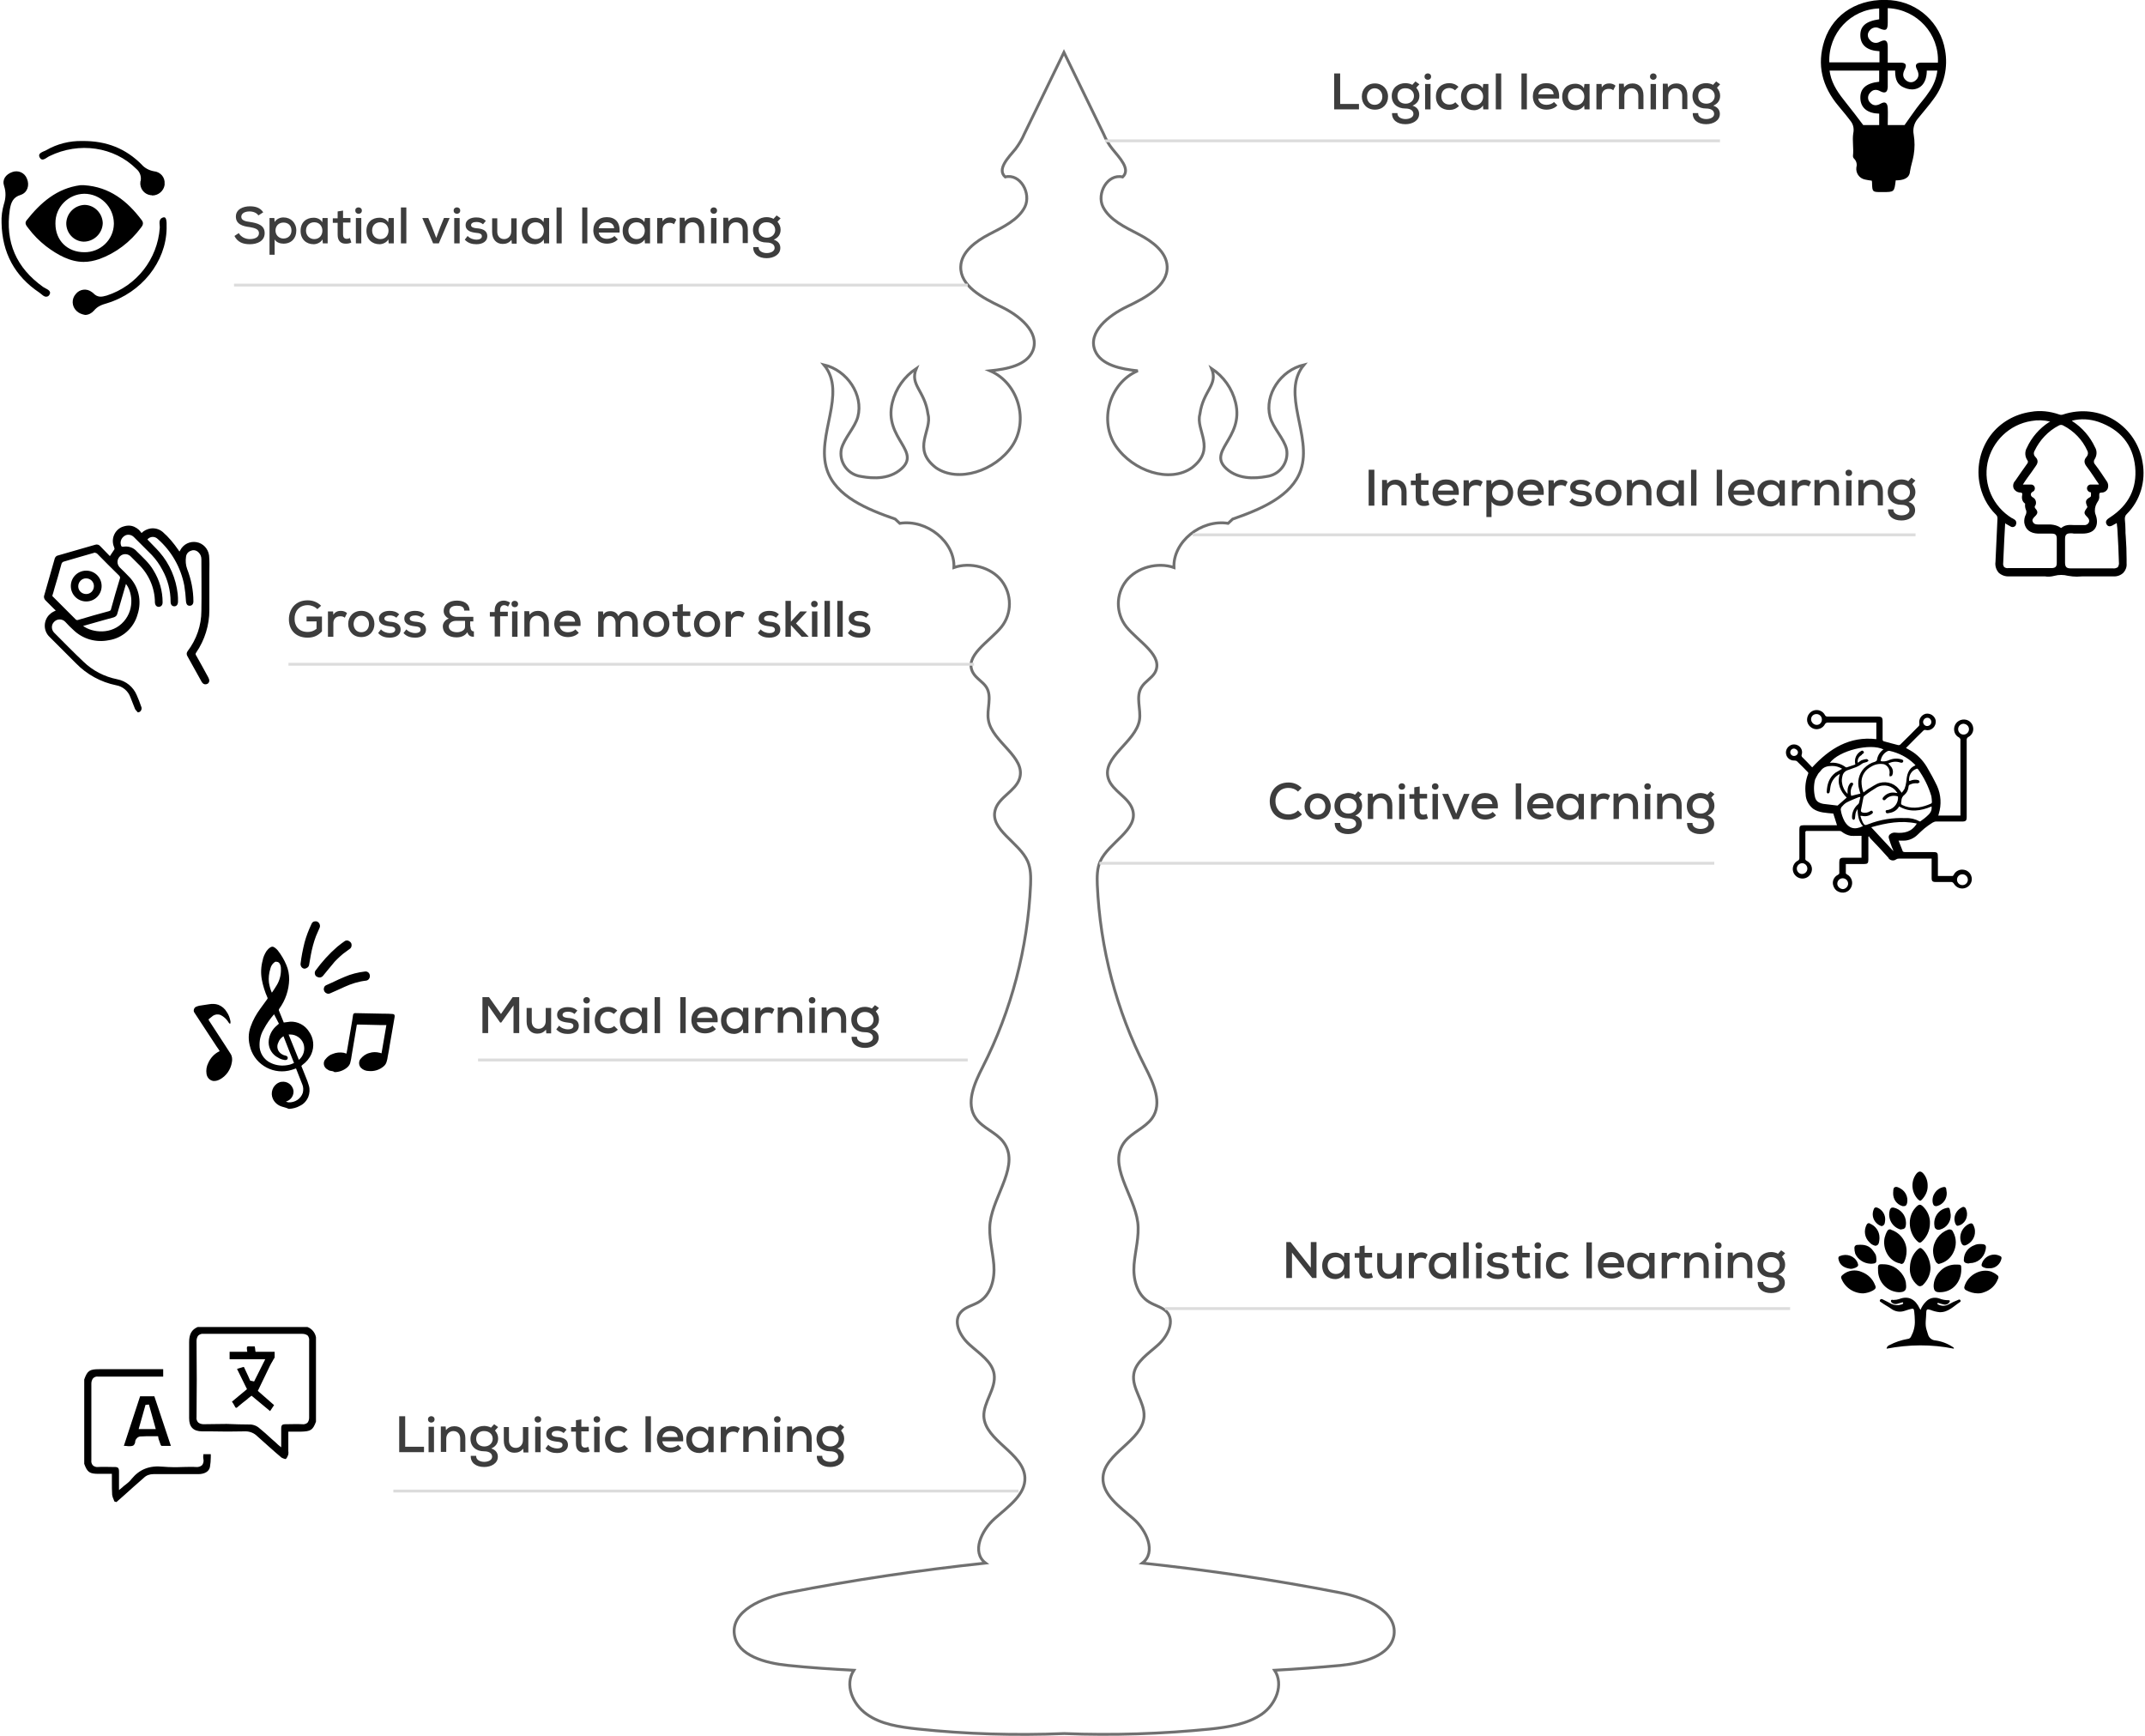 <svg xmlns="http://www.w3.org/2000/svg" xmlns:xlink="http://www.w3.org/1999/xlink" id="Layer_1" x="0px" y="0px" viewBox="0 0 752.5 608.9" style="enable-background:new 0 0 752.5 608.9;" xml:space="preserve"><style type="text/css">	.st0{fill:none;stroke:#DCDCDC;}	.st1{fill:none;stroke:#707070;}	.st2{enable-background:new    ;}	.st3{fill:#3D3D3D;}</style><g id="studentdevelopment" transform="translate(-466.751 -314.735)">	<path id="Union_71" class="st0" d="M604.5,842.6L604.5,842.6z M875.5,783.6L875.5,783.6z M634.5,696.6L634.5,696.6z M852.5,621.6  L852.5,621.6z M567.5,558.6L567.5,558.6z M863.5,515.6L863.5,515.6z M547.5,420.6L547.5,420.6z M861.5,374.6L861.5,374.6z"></path>	<path id="Path_1100" class="st1" d="M936.9,873.4c-23-4.5-46.1-7.9-69.4-10.4c5-3.8,1.5-11.5-3.2-15.6s-10.9-8.4-10.6-14.4  c0.4-8.6,13.9-12.8,14.4-21.4c0.3-5.1-4.4-9.8-3.6-14.9c0.7-4.4,5.2-7.2,8.6-10.3c3.4-3.1,6-8.5,2.8-11.7c-1.6-1.5-3.9-2-5.9-3.2  c-4.5-2.6-5.8-8.3-5.4-13.2s1.9-9.9,1.3-14.8c-1.3-9.9-10.9-20.3-4.5-28.4c2.6-3.2,7.1-4.8,9.5-8.1c3.8-5.3,0.5-12.3-2.4-18  c-10.1-19.8-15.8-41.6-16.8-63.9c-0.1-2.8-0.1-5.7,1-8.2c3-6.7,13.5-11.1,11.4-18.1c-1.3-4.4-7.1-6.6-8.5-10.9  c-2.5-7.6,9.6-12.8,10.9-20.6c0.6-3.8-1.4-8.1,0.7-11.5c1.2-2,3.5-3.1,4.7-5.1c3.3-5.9-5.7-10.8-10-16.1c-3.7-4.7-3.8-11.4,0-16.2  c3.7-4.6,10.9-6.6,16.7-4.6c-0.4-9,9.5-17,19-15.5l1.6-1.5c9.8-3.4,20.8-8,23.9-17.2c4.1-12-7.2-26.9,1.1-36.9  c-8.2,1.9-13.9,10.5-11.9,18.2c1,3.9,4.9,7.6,5.8,11.4c0.8,4.2-1.9,8.4-6.1,9.4c-2.6,0.5-9.3,1.8-14.2-1.9  c-8.6-6.6,5.6-11,2.4-23.9c-1.2-4.9-4.2-9.1-8.4-11.9c2.4,5.8-3,7.7-4.1,16c-1.6,5.7,5.9,12.1-2.8,18.8c-7.8,5.5-20.7,1.2-26.7-7.6  c-5.9-8.7-2.4-22.1,7.7-26.4c-5.9-0.6-12.9-2-15-7.1c-2.6-6.4,4.7-12.3,11.2-15.4s14.4-7.3,14.1-14.1c-0.2-5.1-5.2-8.8-10-11.3  c-4.8-2.5-10.2-5-12.5-9.6s1.5-11.7,6.9-10.5c2.9-2.7-1.1-6.7-3.6-9.8c-1.3-1.6-2.3-3.4-3.1-5.3c-4.6-9.5-9.3-19.1-13.9-28.6  c-4.6,9.5-9.3,19.1-13.9,28.6c-0.8,1.9-1.9,3.7-3.1,5.3c-2.5,3-6.6,7.1-3.6,9.8c5.3-1.3,9.2,5.8,6.9,10.5  c-2.3,4.6-7.7,7.1-12.5,9.6s-9.8,6.2-10,11.3c-0.3,6.8,7.6,11,14.1,14.1s13.7,9,11.2,15.4c-2.1,5.2-9.1,6.5-15,7.1  c10.1,4.4,13.6,17.7,7.7,26.4c-5.9,8.7-18.9,13-26.7,7.6c-8.7-6.7-1.2-13.1-2.8-18.8c-1.1-8.3-6.5-10.2-4.1-16  c-4.2,2.8-7.2,7-8.4,11.9c-3.2,12.9,11.1,17.3,2.4,23.9c-4.9,3.7-11.6,2.4-14.2,1.9c-4.2-1-6.9-5.1-6.1-9.4c1-3.9,4.8-7.6,5.8-11.4  c2-7.6-3.7-16.3-11.9-18.2c8.3,10-3,24.8,1.1,36.9c3.1,9.3,14.1,13.8,23.9,17.2l1.6,1.5c9.6-1.5,19.4,6.6,19,15.5  c5.8-2,13-0.1,16.7,4.6c3.7,4.8,3.7,11.5,0,16.2c-4.3,5.3-13.3,10.2-10,16.1c1.1,2,3.5,3.2,4.7,5.1c2.1,3.4,0,7.7,0.7,11.5  c1.3,7.8,13.4,13,10.9,20.6c-1.4,4.3-7.3,6.5-8.5,10.9c-2,7,8.5,11.4,11.4,18.1c1.1,2.6,1.1,5.4,1,8.2c-1,22.2-6.7,44-16.8,63.9  c-2.9,5.7-6.1,12.7-2.4,18c2.4,3.4,7,4.9,9.5,8.1c6.3,8-3.2,18.5-4.5,28.4c-0.6,4.9,0.9,9.9,1.3,14.8c0.4,5-0.9,10.6-5.4,13.2  c-1.9,1.1-4.3,1.6-5.9,3.2c-3.3,3.3-0.7,8.6,2.8,11.7c3.4,3.1,7.9,5.9,8.6,10.3c0.8,5.1-3.8,9.8-3.6,14.9  c0.5,8.6,14,12.8,14.4,21.4c0.3,6-5.9,10.2-10.6,14.4s-8.2,11.8-3.2,15.6c-23.3,2.5-46.4,5.9-69.4,10.4c-8.9,1.7-20,6.4-18.7,14.8  c1.1,7.3,10.9,9.9,18.8,10.7c7.7,0.8,15.4,1.3,23.1,1.7c-3.3,5-0.5,11.9,4.5,15.4c5,3.6,11.6,4.5,17.9,5.2  c17.1,1.8,34.2,2.3,51.4,1.6c17.1,0.7,34.3,0.1,51.4-1.6c6.3-0.7,12.8-1.7,17.9-5.2c5-3.5,7.8-10.4,4.5-15.4  c7.7-0.4,15.4-1,23.1-1.7c7.9-0.8,17.7-3.4,18.8-10.7C956.9,879.8,945.8,875.1,936.9,873.4"></path>	<g class="st2">		<path class="st3" d="M557.4,390.3c-0.6-0.9-1.8-1.4-3.1-1.4c-1.7,0-2.9,0.7-2.9,1.9c0,1.2,1.4,1.6,3.1,1.8   c2.6,0.4,5.1,1.1,5.1,3.9c0,2.8-2.6,3.9-5.2,3.9c-2.4,0-4.3-0.7-5.4-2.9l1.5-1c0.9,1.5,2.5,2.1,3.9,2.1c1.5,0,3.2-0.5,3.2-2.1   c0-1.4-1.5-1.8-3.2-2.1c-2.5-0.3-4.9-1-4.9-3.7c0-2.6,2.6-3.6,4.9-3.6c1.8,0,3.6,0.4,4.7,2.1L557.4,390.3z"></path>		<path class="st3" d="M561.3,404.2v-13h1.7l0.1,1.4c0.7-1.1,1.9-1.6,3.1-1.6c2.6,0,4.5,1.9,4.5,4.6c0,2.7-1.7,4.6-4.5,4.6   c-1.1,0-2.5-0.4-3.1-1.5v5.4H561.3z M569,395.6c0-1.7-1.1-2.8-2.8-2.8c-1.7,0-2.8,1.2-2.8,2.8c0,1.6,1.2,2.8,2.8,2.8   S569,397.3,569,395.6z"></path>		<path class="st3" d="M579.9,391.2h1.8c0,3,0,5.9,0,8.9H580l-0.1-1.4c-0.6,1.1-2,1.7-3.1,1.7c-2.6,0-4.6-1.7-4.6-4.7   c0-3,2-4.6,4.6-4.6c1.3,0,2.5,0.6,3,1.6L579.9,391.2z M574.1,395.6c0,1.8,1.3,3,2.9,3c3.8,0,3.8-5.9,0-5.9   C575.4,392.7,574.1,393.8,574.1,395.6z"></path>		<path class="st3" d="M587.1,388.6v2.6h2.6v1.6h-2.6v4.2c0,0.9,0.4,1.5,1.3,1.5c0.4,0,0.8-0.1,1.1-0.3l0.5,1.6   c-0.6,0.3-1.2,0.4-1.8,0.4c-1.9,0.1-3-1-3-3.1v-4.2h-1.7v-1.6h1.7v-2.4L587.1,388.6z"></path>		<path class="st3" d="M593.7,388.6c0,1.5-2.3,1.5-2.3,0C591.3,387.1,593.7,387.1,593.7,388.6z M591.6,391.2v8.9h1.9v-8.9H591.6z"></path>		<path class="st3" d="M603.1,391.2h1.8c0,3,0,5.9,0,8.9h-1.8l-0.1-1.4c-0.6,1.1-2,1.7-3.1,1.7c-2.6,0-4.6-1.7-4.6-4.7   c0-3,2-4.6,4.6-4.6c1.3,0,2.5,0.6,3,1.6L603.1,391.2z M597.3,395.6c0,1.8,1.3,3,2.9,3c3.8,0,3.8-5.9,0-5.9   C598.5,392.7,597.3,393.8,597.3,395.6z"></path>		<path class="st3" d="M609.3,387.5v12.6h-1.9v-12.6H609.3z"></path>		<path class="st3" d="M624.5,391.2l-3.8,8.9h-2l-3.8-8.9h2.1l1.2,2.9l1.6,4.1l1.4-3.8l1.3-3.2H624.5z"></path>		<path class="st3" d="M628.2,388.6c0,1.5-2.3,1.5-2.3,0C625.9,387.1,628.2,387.1,628.2,388.6z M626.1,391.2v8.9h1.9v-8.9H626.1z"></path>		<path class="st3" d="M636.2,393.4c-0.7-0.6-1.5-0.8-2.3-0.8c-1.1,0-1.9,0.4-1.9,1.1c0,0.7,0.8,1,1.9,1.1c1.6,0.1,3.8,0.5,3.8,2.8   c0,1.7-1.5,2.8-3.8,2.8c-1.4,0-2.9-0.3-4.1-1.6l1-1.3c0.8,0.9,2.1,1.3,3.1,1.3c0.9,0,1.9-0.3,1.9-1.2c0-0.8-0.7-1.1-2.1-1.2   c-1.7-0.2-3.6-0.7-3.6-2.7c0-2,2-2.7,3.7-2.7c1.4,0,2.4,0.3,3.4,1.2L636.2,393.4z"></path>		<path class="st3" d="M641.2,391.2v4.8c0,1.5,0.9,2.6,2.4,2.6c1.5,0,2.5-1.2,2.5-2.7v-4.6h1.9v8.9h-1.7l-0.1-1.3   c-0.9,1-1.8,1.4-3.1,1.4c-2.2,0-3.7-1.6-3.7-4.2v-4.8H641.2z"></path>		<path class="st3" d="M657.6,391.2h1.8c0,3,0,5.9,0,8.9h-1.8l-0.1-1.4c-0.6,1.1-2,1.7-3.1,1.7c-2.6,0-4.6-1.7-4.6-4.7   c0-3,2-4.6,4.6-4.6c1.3,0,2.5,0.6,3,1.6L657.6,391.2z M651.8,395.6c0,1.8,1.3,3,2.9,3c3.8,0,3.8-5.9,0-5.9   C653.1,392.7,651.8,393.8,651.8,395.6z"></path>		<path class="st3" d="M663.8,387.5v12.6H662v-12.6H663.8z"></path>		<path class="st3" d="M672.8,387.5v12.6H671v-12.6H672.8z"></path>		<path class="st3" d="M676.8,396.3c0.2,1.4,1.3,2.2,2.9,2.2c0.9,0,2-0.3,2.6-1l1.2,1.2c-0.9,1-2.4,1.5-3.8,1.5   c-2.9,0-4.8-1.9-4.8-4.7c0-2.7,1.9-4.6,4.7-4.6c2.9,0,4.8,1.7,4.5,5.4H676.8z M682.2,394.8c-0.1-1.4-1.1-2.1-2.6-2.1   c-1.4,0-2.5,0.7-2.8,2.1H682.2z"></path>		<path class="st3" d="M693,391.2h1.8c0,3,0,5.9,0,8.9H693l-0.1-1.4c-0.6,1.1-2,1.7-3.1,1.7c-2.6,0-4.6-1.7-4.6-4.7   c0-3,2-4.6,4.6-4.6c1.3,0,2.5,0.6,3,1.6L693,391.2z M687.2,395.6c0,1.8,1.3,3,2.9,3c3.8,0,3.8-5.9,0-5.9   C688.5,392.7,687.2,393.8,687.2,395.6z"></path>		<path class="st3" d="M699.1,391.2l0.1,1.2c0.6-1.1,1.7-1.4,2.6-1.4c0.9,0,1.7,0.3,2.2,0.8l-0.8,1.6c-0.5-0.4-0.9-0.5-1.6-0.5   c-1.3,0-2.4,0.8-2.4,2.4v4.8h-1.9v-8.9H699.1z"></path>		<path class="st3" d="M712,400.1v-4.8c0-1.5-0.9-2.6-2.4-2.6c-1.5,0-2.5,1.2-2.5,2.7v4.6h-1.9v-8.9h1.7l0.1,1.3   c0.8-1,1.8-1.4,3-1.4c2.2,0,3.8,1.5,3.8,4.2v4.8H712z"></path>		<path class="st3" d="M718.3,388.6c0,1.5-2.3,1.5-2.3,0C716,387.1,718.3,387.1,718.3,388.6z M716.2,391.2v8.9h1.9v-8.9H716.2z"></path>		<path class="st3" d="M727.3,400.1v-4.8c0-1.5-0.9-2.6-2.4-2.6c-1.5,0-2.5,1.2-2.5,2.7v4.6h-1.9v-8.9h1.7l0.1,1.3   c0.8-1,1.8-1.4,3-1.4c2.2,0,3.8,1.5,3.8,4.2v4.8H727.3z"></path>		<path class="st3" d="M739.2,390.3l1.4,1l-1.1,1.2c0.7,0.9,1.1,1.7,1.1,2.8c0,1.6-0.8,2.8-2.4,3.5c1.8,0.6,2.3,1.8,2.3,2.9   c0,2.4-2.4,3.6-4.8,3.6c-2.9,0-4.8-1.5-4.7-3.9h1.9c-0.1,1.4,1.4,2.1,2.8,2.1c1.4,0,2.8-0.6,2.8-1.8c0-1.2-1.1-1.9-2.8-1.9   c-2.9,0-4.8-1.7-4.8-4.4c0-3,2.4-4.5,4.8-4.5c0.7,0,1.8,0.2,2.4,0.6L739.2,390.3z M732.9,395.4c0,1.8,1.3,2.7,2.9,2.7   c1.6,0,2.9-1.1,2.9-2.7c0-1.7-1.4-2.7-2.9-2.7C734.3,392.6,732.9,393.5,732.9,395.4z"></path>	</g>	<g class="st2">		<path class="st3" d="M578.1,528.4c-0.9-0.9-2.2-1.4-3.4-1.4c-3,0-4.7,2.2-4.6,4.9c0,2.3,1.4,4.5,4.6,4.5c1.1,0,2.1-0.3,3.1-1.1   v-2.6h-3.5V531h5.4v5.2c-1.3,1.4-2.8,2.2-5,2.2c-4.6,0-6.6-3.1-6.6-6.4c0-3.6,2.3-6.7,6.6-6.7c1.7,0,3.4,0.6,4.7,1.9L578.1,528.4z   "></path>		<path class="st3" d="M583.6,529.2l0.1,1.2c0.6-1.1,1.7-1.4,2.6-1.4c0.9,0,1.7,0.3,2.2,0.8l-0.8,1.6c-0.5-0.4-0.9-0.5-1.6-0.5   c-1.3,0-2.4,0.8-2.4,2.4v4.8h-1.9v-8.9H583.6z"></path>		<path class="st3" d="M598.1,533.6c0,2.6-1.8,4.6-4.6,4.6c-2.8,0-4.6-2-4.6-4.6c0-2.6,1.8-4.6,4.6-4.6   C596.3,529,598.1,531,598.1,533.6z M590.8,533.6c0,1.6,1,2.9,2.7,2.9c1.7,0,2.7-1.3,2.7-2.9c0-1.6-1.1-2.9-2.7-2.9   C591.8,530.7,590.8,532.1,590.8,533.6z"></path>		<path class="st3" d="M605.8,531.4c-0.7-0.6-1.5-0.8-2.3-0.8c-1.1,0-1.9,0.4-1.9,1.1c0,0.7,0.8,1,1.9,1.1c1.6,0.1,3.8,0.5,3.8,2.8   c0,1.7-1.5,2.8-3.8,2.8c-1.4,0-2.9-0.3-4.1-1.6l1-1.3c0.8,0.9,2.1,1.3,3.1,1.3c0.9,0,1.9-0.3,1.9-1.2c0-0.8-0.7-1.1-2.1-1.2   c-1.7-0.2-3.6-0.7-3.6-2.7c0-2,2-2.7,3.7-2.7c1.4,0,2.4,0.3,3.4,1.2L605.8,531.4z"></path>		<path class="st3" d="M614.7,531.4c-0.7-0.6-1.5-0.8-2.3-0.8c-1.1,0-1.9,0.4-1.9,1.1c0,0.7,0.8,1,1.9,1.1c1.6,0.1,3.8,0.5,3.8,2.8   c0,1.7-1.5,2.8-3.8,2.8c-1.4,0-2.9-0.3-4.1-1.6l1-1.3c0.8,0.9,2.1,1.3,3.1,1.3c0.9,0,1.9-0.3,1.9-1.2c0-0.8-0.7-1.1-2.1-1.2   c-1.7-0.2-3.6-0.7-3.6-2.7c0-2,2-2.7,3.7-2.7c1.4,0,2.4,0.3,3.4,1.2L614.7,531.4z"></path>		<path class="st3" d="M631.8,534.5c0,0.9,0.3,1.7,1.2,1.7v1.9c-1,0-1.9-0.3-2.3-1.6c-0.8,1.2-2.1,1.8-3.8,1.8   c-2.6,0-4.8-1.3-4.8-3.9c0-1.2,0.9-2.3,2.1-2.7c-1.1-0.5-1.8-1.5-1.8-2.6c0-2.5,2.2-3.7,4.6-3.7c2.1,0,4.4,0.8,4.5,3.5h-1.9   c0-1.4-1.2-1.7-2.6-1.7c-2,0-2.6,1-2.6,2c0,1.4,1.6,1.9,2.6,1.9c1.9,0,3.8,0,5.8,0v1.6h-1.1V534.5z M624.2,534.4   c0,1.4,1.3,2.1,2.9,2.1c1,0,2.8-0.5,2.8-1.9v-2.1c-1,0-1.9,0-2.9,0C625.1,532.4,624.2,533.5,624.2,534.4z"></path>		<path class="st3" d="M640.3,538.1v-7.1h-1.7v-1.6h1.7v-0.6c0-2.2,1.4-3.4,3.2-3.4c0.8,0,1.5,0.3,2.2,0.7l-0.7,1.4   c-0.5-0.3-0.9-0.5-1.4-0.5c-0.8,0-1.4,0.6-1.4,1.7v0.6h2.7v1.6h-2.7v7.1H640.3z"></path>		<path class="st3" d="M648.5,526.6c0,1.5-2.3,1.5-2.3,0C646.1,525.1,648.5,525.1,648.5,526.6z M646.4,529.2v8.9h1.9v-8.9H646.4z"></path>		<path class="st3" d="M657.5,538.1v-4.8c0-1.5-0.9-2.6-2.4-2.6c-1.5,0-2.5,1.2-2.5,2.7v4.6h-1.9v-8.9h1.7l0.1,1.3   c0.8-1,1.8-1.4,3-1.4c2.2,0,3.8,1.5,3.8,4.2v4.8H657.5z"></path>		<path class="st3" d="M663.1,534.3c0.2,1.4,1.3,2.2,2.9,2.2c0.9,0,2-0.3,2.6-1l1.2,1.2c-0.9,1-2.4,1.5-3.8,1.5   c-2.9,0-4.8-1.9-4.8-4.7c0-2.7,1.9-4.6,4.7-4.6c2.9,0,4.8,1.7,4.5,5.4H663.1z M668.5,532.8c-0.1-1.4-1.1-2.1-2.6-2.1   c-1.4,0-2.5,0.7-2.8,2.1H668.5z"></path>		<path class="st3" d="M682.7,538.1v-4.9c0-1.3-0.8-2.4-2.1-2.4c-1.3,0-2.1,1.1-2.1,2.4v4.9h-1.9v-8.9h1.7l0.1,1.2   c0.5-1,1.5-1.3,2.5-1.3c1.1,0,2.3,0.5,2.8,1.8c0.7-1.3,1.8-1.8,3-1.8c2.4,0,3.8,1.5,3.8,4.1v4.9h-1.9v-4.9c0-1.3-0.6-2.4-2-2.4   s-2.2,1.1-2.2,2.4v4.9H682.7z"></path>		<path class="st3" d="M701.6,533.6c0,2.6-1.8,4.6-4.6,4.6c-2.8,0-4.6-2-4.6-4.6c0-2.6,1.8-4.6,4.6-4.6   C699.8,529,701.6,531,701.6,533.6z M694.3,533.6c0,1.6,1,2.9,2.7,2.9c1.7,0,2.7-1.3,2.7-2.9c0-1.6-1.1-2.9-2.7-2.9   C695.3,530.7,694.3,532.1,694.3,533.6z"></path>		<path class="st3" d="M706.3,526.6v2.6h2.6v1.6h-2.6v4.2c0,0.9,0.4,1.5,1.3,1.5c0.4,0,0.8-0.1,1.1-0.3l0.5,1.6   c-0.6,0.3-1.2,0.4-1.8,0.4c-1.9,0.1-3-1-3-3.1v-4.2h-1.7v-1.6h1.7v-2.4L706.3,526.6z"></path>		<path class="st3" d="M719.4,533.6c0,2.6-1.8,4.6-4.6,4.6c-2.8,0-4.6-2-4.6-4.6c0-2.6,1.8-4.6,4.6-4.6   C717.5,529,719.4,531,719.4,533.6z M712.1,533.6c0,1.6,1,2.9,2.7,2.9c1.7,0,2.7-1.3,2.7-2.9c0-1.6-1.1-2.9-2.7-2.9   C713.1,530.7,712.1,532.1,712.1,533.6z"></path>		<path class="st3" d="M723.1,529.2l0.1,1.2c0.6-1.1,1.7-1.4,2.6-1.4c0.9,0,1.7,0.3,2.2,0.8l-0.8,1.6c-0.5-0.4-0.9-0.5-1.6-0.5   c-1.3,0-2.4,0.8-2.4,2.4v4.8h-1.9v-8.9H723.1z"></path>		<path class="st3" d="M739,531.4c-0.7-0.6-1.5-0.8-2.3-0.8c-1.1,0-1.9,0.4-1.9,1.1c0,0.7,0.8,1,1.9,1.1c1.6,0.1,3.8,0.5,3.8,2.8   c0,1.7-1.5,2.8-3.8,2.8c-1.4,0-2.9-0.3-4.1-1.6l1-1.3c0.8,0.9,2.1,1.3,3.1,1.3c0.9,0,1.9-0.3,1.9-1.2c0-0.8-0.7-1.1-2.1-1.2   c-1.7-0.2-3.6-0.7-3.6-2.7c0-2,2-2.7,3.7-2.7c1.4,0,2.4,0.3,3.4,1.2L739,531.4z"></path>		<path class="st3" d="M744.2,525.5v7.3l3.3-3.6h2.3v0.1l-3.8,4.1l4.4,4.6v0.1H748l-3.8-4.1v4.1h-1.9v-12.6H744.2z"></path>		<path class="st3" d="M753.6,526.6c0,1.5-2.3,1.5-2.3,0C751.3,525.1,753.6,525.1,753.6,526.6z M751.6,529.2v8.9h1.9v-8.9H751.6z"></path>		<path class="st3" d="M757.9,525.5v12.6H756v-12.6H757.9z"></path>		<path class="st3" d="M762.4,525.5v12.6h-1.9v-12.6H762.4z"></path>		<path class="st3" d="M770.6,531.4c-0.7-0.6-1.5-0.8-2.3-0.8c-1.1,0-1.9,0.4-1.9,1.1c0,0.7,0.8,1,1.9,1.1c1.6,0.1,3.8,0.5,3.8,2.8   c0,1.7-1.5,2.8-3.8,2.8c-1.4,0-2.9-0.3-4.1-1.6l1-1.3c0.8,0.9,2.1,1.3,3.1,1.3c0.9,0,1.9-0.3,1.9-1.2c0-0.8-0.7-1.1-2.1-1.2   c-1.7-0.2-3.6-0.7-3.6-2.7c0-2,2-2.7,3.7-2.7c1.4,0,2.4,0.3,3.4,1.2L770.6,531.4z"></path>	</g>	<g class="st2">		<path class="st3" d="M646.9,667.4l-4.3,6h-0.4l-4.2-6v9.7h-2v-12.6c0.8,0,1.5,0,2.3,0l4.2,5.9l4.1-5.9h2.3v12.6h-2V667.4z"></path>		<path class="st3" d="M653.3,668.2v4.8c0,1.5,0.9,2.6,2.4,2.6c1.5,0,2.5-1.2,2.5-2.7v-4.6h1.9v8.9h-1.7l-0.1-1.3   c-0.9,1-1.8,1.4-3.1,1.4c-2.2,0-3.7-1.6-3.7-4.2v-4.8H653.3z"></path>		<path class="st3" d="M668.3,670.4c-0.7-0.6-1.5-0.8-2.3-0.8c-1.1,0-1.9,0.4-1.9,1.1c0,0.7,0.8,1,1.9,1.1c1.6,0.1,3.8,0.5,3.8,2.8   c0,1.7-1.5,2.8-3.8,2.8c-1.4,0-2.9-0.3-4.1-1.6l1-1.3c0.8,0.9,2.1,1.3,3.1,1.3c0.9,0,1.9-0.3,1.9-1.2c0-0.8-0.7-1.1-2.1-1.2   c-1.7-0.2-3.6-0.7-3.6-2.7c0-2,2-2.7,3.7-2.7c1.4,0,2.4,0.3,3.4,1.2L668.3,670.4z"></path>		<path class="st3" d="M673.7,665.6c0,1.5-2.3,1.5-2.3,0C671.4,664.1,673.7,664.1,673.7,665.6z M671.6,668.2v8.9h1.9v-8.9H671.6z"></path>		<path class="st3" d="M683.5,675.9c-1,1-2.1,1.4-3.4,1.4c-2.6,0-4.7-1.6-4.7-4.7c0-3.1,2.1-4.7,4.7-4.7c1.2,0,2.3,0.4,3.2,1.3   l-1.2,1.2c-0.6-0.5-1.3-0.8-2-0.8c-1.6,0-2.8,1.1-2.8,2.9c0,1.9,1.3,2.9,2.8,2.9c0.8,0,1.5-0.2,2.1-0.8L683.5,675.9z"></path>		<path class="st3" d="M692,668.2h1.8c0,3,0,5.9,0,8.9h-1.8l-0.1-1.4c-0.6,1.1-2,1.7-3.1,1.7c-2.6,0-4.6-1.7-4.6-4.7   c0-3,2-4.6,4.6-4.6c1.3,0,2.5,0.6,3,1.6L692,668.2z M686.2,672.6c0,1.8,1.3,3,2.9,3c3.8,0,3.8-5.9,0-5.9   C687.5,669.7,686.2,670.8,686.2,672.6z"></path>		<path class="st3" d="M698.3,664.5v12.6h-1.9v-12.6H698.3z"></path>		<path class="st3" d="M707.3,664.5v12.6h-1.9v-12.6H707.3z"></path>		<path class="st3" d="M711.2,673.3c0.2,1.4,1.3,2.2,2.9,2.2c0.9,0,2-0.3,2.6-1l1.2,1.2c-0.9,1-2.4,1.5-3.8,1.5   c-2.9,0-4.8-1.9-4.8-4.7c0-2.7,1.9-4.6,4.7-4.6c2.9,0,4.8,1.7,4.5,5.4H711.2z M716.7,671.8c-0.1-1.4-1.1-2.1-2.6-2.1   c-1.4,0-2.5,0.7-2.8,2.1H716.7z"></path>		<path class="st3" d="M727.5,668.2h1.8c0,3,0,5.9,0,8.9h-1.8l-0.1-1.4c-0.6,1.1-2,1.7-3.1,1.7c-2.6,0-4.6-1.7-4.6-4.7   c0-3,2-4.6,4.6-4.6c1.3,0,2.5,0.6,3,1.6L727.5,668.2z M721.6,672.6c0,1.8,1.3,3,2.9,3c3.8,0,3.8-5.9,0-5.9   C722.9,669.7,721.6,670.8,721.6,672.6z"></path>		<path class="st3" d="M733.5,668.2l0.1,1.2c0.6-1.1,1.7-1.4,2.6-1.4c0.9,0,1.7,0.3,2.2,0.8l-0.8,1.6c-0.5-0.4-0.9-0.5-1.6-0.5   c-1.3,0-2.4,0.8-2.4,2.4v4.8h-1.9v-8.9H733.5z"></path>		<path class="st3" d="M746.4,677.1v-4.8c0-1.5-0.9-2.6-2.4-2.6c-1.5,0-2.5,1.2-2.5,2.7v4.6h-1.9v-8.9h1.7l0.1,1.3   c0.8-1,1.8-1.4,3-1.4c2.2,0,3.8,1.5,3.8,4.2v4.8H746.4z"></path>		<path class="st3" d="M752.8,665.6c0,1.5-2.3,1.5-2.3,0C750.5,664.1,752.8,664.1,752.8,665.6z M750.7,668.2v8.9h1.9v-8.9H750.7z"></path>		<path class="st3" d="M761.8,677.1v-4.8c0-1.5-0.9-2.6-2.4-2.6c-1.5,0-2.5,1.2-2.5,2.7v4.6h-1.9v-8.9h1.7l0.1,1.3   c0.8-1,1.8-1.4,3-1.4c2.2,0,3.8,1.5,3.8,4.2v4.8H761.8z"></path>		<path class="st3" d="M773.7,667.3l1.4,1l-1.1,1.2c0.7,0.9,1.1,1.7,1.1,2.8c0,1.6-0.8,2.8-2.4,3.5c1.8,0.6,2.3,1.8,2.3,2.9   c0,2.4-2.4,3.6-4.8,3.6c-2.9,0-4.8-1.5-4.7-3.9h1.9c-0.1,1.4,1.4,2.1,2.8,2.1c1.4,0,2.8-0.6,2.8-1.8c0-1.2-1.1-1.9-2.8-1.9   c-2.9,0-4.8-1.7-4.8-4.4c0-3,2.4-4.5,4.8-4.5c0.7,0,1.8,0.2,2.4,0.6L773.7,667.3z M767.4,672.4c0,1.8,1.3,2.7,2.9,2.7   c1.6,0,2.9-1.1,2.9-2.7c0-1.7-1.4-2.7-2.9-2.7C768.8,669.6,767.4,670.5,767.4,672.4z"></path>	</g>	<g class="st2">		<path class="st3" d="M608.9,811.5v10.7h6.6v1.9h-8.7v-12.6H608.9z"></path>		<path class="st3" d="M619.2,812.6c0,1.5-2.3,1.5-2.3,0C616.9,811.1,619.2,811.1,619.2,812.6z M617.1,815.2v8.9h1.9v-8.9H617.1z"></path>		<path class="st3" d="M628.2,824.1v-4.8c0-1.5-0.9-2.6-2.4-2.6c-1.5,0-2.5,1.2-2.5,2.7v4.6h-1.9v-8.9h1.7l0.1,1.3   c0.8-1,1.8-1.4,3-1.4c2.2,0,3.8,1.5,3.8,4.2v4.8H628.2z"></path>		<path class="st3" d="M640.1,814.3l1.4,1l-1.1,1.2c0.7,0.9,1.1,1.7,1.1,2.8c0,1.6-0.8,2.8-2.4,3.5c1.8,0.6,2.3,1.8,2.3,2.9   c0,2.4-2.4,3.6-4.8,3.6c-2.9,0-4.8-1.5-4.7-3.9h1.9c-0.1,1.4,1.4,2.1,2.8,2.1c1.4,0,2.8-0.6,2.8-1.8c0-1.2-1.1-1.9-2.8-1.9   c-2.9,0-4.8-1.7-4.8-4.4c0-3,2.4-4.5,4.8-4.5c0.7,0,1.8,0.2,2.4,0.6L640.1,814.3z M633.8,819.4c0,1.8,1.3,2.7,2.9,2.7   c1.6,0,2.9-1.1,2.9-2.7c0-1.7-1.4-2.7-2.9-2.7C635.2,816.6,633.8,817.5,633.8,819.4z"></path>		<path class="st3" d="M645.3,815.2v4.8c0,1.5,0.9,2.6,2.4,2.6c1.5,0,2.5-1.2,2.5-2.7v-4.6h1.9v8.9h-1.7l-0.1-1.3   c-0.9,1-1.8,1.4-3.1,1.4c-2.2,0-3.7-1.6-3.7-4.2v-4.8H645.3z"></path>		<path class="st3" d="M656.6,812.6c0,1.5-2.3,1.5-2.3,0C654.3,811.1,656.6,811.1,656.6,812.6z M654.5,815.2v8.9h1.9v-8.9H654.5z"></path>		<path class="st3" d="M664.5,817.4c-0.7-0.6-1.5-0.8-2.3-0.8c-1.1,0-1.9,0.4-1.9,1.1c0,0.7,0.8,1,1.9,1.1c1.6,0.1,3.8,0.5,3.8,2.8   c0,1.7-1.5,2.8-3.8,2.8c-1.4,0-2.9-0.3-4.1-1.6l1-1.3c0.8,0.9,2.1,1.3,3.1,1.3c0.9,0,1.9-0.3,1.9-1.2c0-0.8-0.7-1.1-2.1-1.2   c-1.7-0.2-3.6-0.7-3.6-2.7c0-2,2-2.7,3.7-2.7c1.4,0,2.4,0.3,3.4,1.2L664.5,817.4z"></path>		<path class="st3" d="M670.7,812.6v2.6h2.6v1.6h-2.6v4.2c0,0.9,0.4,1.5,1.3,1.5c0.4,0,0.8-0.1,1.1-0.3l0.5,1.6   c-0.6,0.3-1.2,0.4-1.8,0.4c-1.9,0.1-3-1-3-3.1v-4.2h-1.7v-1.6h1.7v-2.4L670.7,812.6z"></path>		<path class="st3" d="M677.3,812.6c0,1.5-2.3,1.5-2.3,0C675,811.1,677.3,811.1,677.3,812.6z M675.2,815.2v8.9h1.9v-8.9H675.2z"></path>		<path class="st3" d="M687.1,822.9c-1,1-2.1,1.4-3.4,1.4c-2.6,0-4.7-1.6-4.7-4.7c0-3.1,2.1-4.7,4.7-4.7c1.2,0,2.3,0.4,3.2,1.3   l-1.2,1.2c-0.6-0.5-1.3-0.8-2-0.8c-1.6,0-2.8,1.1-2.8,2.9c0,1.9,1.3,2.9,2.8,2.9c0.8,0,1.5-0.2,2.1-0.8L687.1,822.9z"></path>		<path class="st3" d="M695.1,811.5v12.6h-1.9v-12.6H695.1z"></path>		<path class="st3" d="M699.1,820.3c0.2,1.4,1.3,2.2,2.9,2.2c0.9,0,2-0.3,2.6-1l1.2,1.2c-0.9,1-2.4,1.5-3.8,1.5   c-2.9,0-4.8-1.9-4.8-4.7c0-2.7,1.9-4.6,4.7-4.6c2.9,0,4.8,1.7,4.5,5.4H699.1z M704.5,818.8c-0.1-1.4-1.1-2.1-2.6-2.1   c-1.4,0-2.5,0.7-2.8,2.1H704.5z"></path>		<path class="st3" d="M715.3,815.2h1.8c0,3,0,5.9,0,8.9h-1.8l-0.1-1.4c-0.6,1.1-2,1.7-3.1,1.7c-2.6,0-4.6-1.7-4.6-4.7   c0-3,2-4.6,4.6-4.6c1.3,0,2.5,0.6,3,1.6L715.3,815.2z M709.5,819.6c0,1.8,1.3,3,2.9,3c3.8,0,3.8-5.9,0-5.9   C710.8,816.7,709.5,817.8,709.5,819.6z"></path>		<path class="st3" d="M721.4,815.2l0.1,1.2c0.6-1.1,1.7-1.4,2.6-1.4c0.9,0,1.7,0.3,2.2,0.8l-0.8,1.6c-0.5-0.4-0.9-0.5-1.6-0.5   c-1.3,0-2.4,0.8-2.4,2.4v4.8h-1.9v-8.9H721.4z"></path>		<path class="st3" d="M734.3,824.1v-4.8c0-1.5-0.9-2.6-2.4-2.6c-1.5,0-2.5,1.2-2.5,2.7v4.6h-1.9v-8.9h1.7l0.1,1.3   c0.8-1,1.8-1.4,3-1.4c2.2,0,3.8,1.5,3.8,4.2v4.8H734.3z"></path>		<path class="st3" d="M740.6,812.6c0,1.5-2.3,1.5-2.3,0C738.3,811.1,740.6,811.1,740.6,812.6z M738.5,815.2v8.9h1.9v-8.9H738.5z"></path>		<path class="st3" d="M749.7,824.1v-4.8c0-1.5-0.9-2.6-2.4-2.6c-1.5,0-2.5,1.2-2.5,2.7v4.6h-1.9v-8.9h1.7l0.1,1.3   c0.8-1,1.8-1.4,3-1.4c2.2,0,3.8,1.5,3.8,4.2v4.8H749.7z"></path>		<path class="st3" d="M761.5,814.3l1.4,1l-1.1,1.2c0.7,0.9,1.1,1.7,1.1,2.8c0,1.6-0.8,2.8-2.4,3.5c1.8,0.6,2.3,1.8,2.3,2.9   c0,2.4-2.4,3.6-4.8,3.6c-2.9,0-4.8-1.5-4.7-3.9h1.9c-0.1,1.4,1.4,2.1,2.8,2.1c1.4,0,2.8-0.6,2.8-1.8c0-1.2-1.1-1.9-2.8-1.9   c-2.9,0-4.8-1.7-4.8-4.4c0-3,2.4-4.5,4.8-4.5c0.7,0,1.8,0.2,2.4,0.6L761.5,814.3z M755.2,819.4c0,1.8,1.3,2.7,2.9,2.7   c1.6,0,2.9-1.1,2.9-2.7c0-1.7-1.4-2.7-2.9-2.7C756.7,816.6,755.2,817.5,755.2,819.4z"></path>	</g>	<g class="st2">		<path class="st3" d="M926.6,759.4v-9h2v12.6h-1.5l-7.1-8.9v8.9h-2v-12.6h1.5L926.6,759.4z"></path>		<path class="st3" d="M938.4,754.2h1.8c0,3,0,5.9,0,8.9h-1.8l-0.1-1.4c-0.6,1.1-2,1.7-3.1,1.7c-2.6,0-4.6-1.7-4.6-4.7   c0-3,2-4.6,4.6-4.6c1.3,0,2.5,0.6,3,1.6L938.4,754.2z M932.5,758.6c0,1.8,1.3,3,2.9,3c3.8,0,3.8-5.9,0-5.9   C933.8,755.7,932.5,756.8,932.5,758.6z"></path>		<path class="st3" d="M945.5,751.6v2.6h2.6v1.6h-2.6v4.2c0,0.9,0.4,1.5,1.3,1.5c0.4,0,0.8-0.1,1.1-0.3l0.5,1.6   c-0.6,0.3-1.2,0.4-1.8,0.4c-1.9,0.1-3-1-3-3.1v-4.2H942v-1.6h1.7v-2.4L945.5,751.6z"></path>		<path class="st3" d="M951.7,754.2v4.8c0,1.5,0.9,2.6,2.4,2.6c1.5,0,2.5-1.2,2.5-2.7v-4.6h1.9v8.9h-1.7l-0.1-1.3   c-0.9,1-1.8,1.4-3.1,1.4c-2.2,0-3.7-1.6-3.7-4.2v-4.8H951.7z"></path>		<path class="st3" d="M962.7,754.2l0.1,1.2c0.6-1.1,1.7-1.4,2.6-1.4c0.9,0,1.7,0.3,2.2,0.8l-0.8,1.6c-0.5-0.4-0.9-0.5-1.6-0.5   c-1.3,0-2.4,0.8-2.4,2.4v4.8H961v-8.9H962.7z"></path>		<path class="st3" d="M975.8,754.2h1.8c0,3,0,5.9,0,8.9h-1.8l-0.1-1.4c-0.6,1.1-2,1.7-3.1,1.7c-2.6,0-4.6-1.7-4.6-4.7   c0-3,2-4.6,4.6-4.6c1.3,0,2.5,0.6,3,1.6L975.8,754.2z M969.9,758.6c0,1.8,1.3,3,2.9,3c3.8,0,3.8-5.9,0-5.9   C971.2,755.7,969.9,756.8,969.9,758.6z"></path>		<path class="st3" d="M982,750.5v12.6h-1.9v-12.6H982z"></path>		<path class="st3" d="M986.7,751.6c0,1.5-2.3,1.5-2.3,0C984.4,750.1,986.7,750.1,986.7,751.6z M984.6,754.2v8.9h1.9v-8.9H984.6z"></path>		<path class="st3" d="M994.6,756.4c-0.7-0.6-1.5-0.8-2.3-0.8c-1.1,0-1.9,0.4-1.9,1.1c0,0.7,0.8,1,1.9,1.1c1.6,0.1,3.8,0.5,3.8,2.8   c0,1.7-1.5,2.8-3.8,2.8c-1.4,0-2.9-0.3-4.1-1.6l1-1.3c0.8,0.9,2.1,1.3,3.1,1.3c0.9,0,1.9-0.3,1.9-1.2c0-0.8-0.7-1.1-2.1-1.2   c-1.7-0.2-3.6-0.7-3.6-2.7c0-2,2-2.7,3.7-2.7c1.4,0,2.4,0.3,3.4,1.2L994.6,756.4z"></path>		<path class="st3" d="M1000.8,751.6v2.6h2.6v1.6h-2.6v4.2c0,0.9,0.4,1.5,1.3,1.5c0.4,0,0.8-0.1,1.1-0.3l0.5,1.6   c-0.6,0.3-1.2,0.4-1.8,0.4c-1.9,0.1-3-1-3-3.1v-4.2h-1.7v-1.6h1.7v-2.4L1000.8,751.6z"></path>		<path class="st3" d="M1007.4,751.6c0,1.5-2.3,1.5-2.3,0C1005.1,750.1,1007.4,750.1,1007.4,751.6z M1005.3,754.2v8.9h1.9v-8.9   H1005.3z"></path>		<path class="st3" d="M1017.2,761.9c-1,1-2.1,1.4-3.4,1.4c-2.6,0-4.7-1.6-4.7-4.7c0-3.1,2.1-4.7,4.7-4.7c1.2,0,2.3,0.4,3.2,1.3   l-1.2,1.2c-0.6-0.5-1.3-0.8-2-0.8c-1.6,0-2.8,1.1-2.8,2.9c0,1.9,1.3,2.9,2.8,2.9c0.8,0,1.5-0.2,2.1-0.8L1017.2,761.9z"></path>		<path class="st3" d="M1025.2,750.5v12.6h-1.9v-12.6H1025.2z"></path>		<path class="st3" d="M1029.2,759.3c0.2,1.4,1.3,2.2,2.9,2.2c0.9,0,2-0.3,2.6-1l1.2,1.2c-0.9,1-2.4,1.5-3.8,1.5   c-2.9,0-4.8-1.9-4.8-4.7c0-2.7,1.9-4.6,4.7-4.6c2.9,0,4.8,1.7,4.5,5.4H1029.2z M1034.6,757.8c-0.1-1.4-1.1-2.1-2.6-2.1   c-1.4,0-2.5,0.7-2.8,2.1H1034.6z"></path>		<path class="st3" d="M1045.4,754.2h1.8c0,3,0,5.9,0,8.9h-1.8l-0.1-1.4c-0.6,1.1-2,1.7-3.1,1.7c-2.6,0-4.6-1.7-4.6-4.7   c0-3,2-4.6,4.6-4.6c1.3,0,2.5,0.6,3,1.6L1045.4,754.2z M1039.6,758.6c0,1.8,1.3,3,2.9,3c3.8,0,3.8-5.9,0-5.9   C1040.9,755.7,1039.6,756.8,1039.6,758.6z"></path>		<path class="st3" d="M1051.5,754.2l0.1,1.2c0.6-1.1,1.7-1.4,2.6-1.4c0.9,0,1.7,0.3,2.2,0.8l-0.8,1.6c-0.5-0.4-0.9-0.5-1.6-0.5   c-1.3,0-2.4,0.8-2.4,2.4v4.8h-1.9v-8.9H1051.5z"></path>		<path class="st3" d="M1064.4,763.1v-4.8c0-1.5-0.9-2.6-2.4-2.6c-1.5,0-2.5,1.2-2.5,2.7v4.6h-1.9v-8.9h1.7l0.1,1.3   c0.8-1,1.8-1.4,3-1.4c2.2,0,3.8,1.5,3.8,4.2v4.8H1064.4z"></path>		<path class="st3" d="M1070.7,751.6c0,1.5-2.3,1.5-2.3,0C1068.4,750.1,1070.7,750.1,1070.7,751.6z M1068.6,754.2v8.9h1.9v-8.9   H1068.6z"></path>		<path class="st3" d="M1079.7,763.1v-4.8c0-1.5-0.9-2.6-2.4-2.6c-1.5,0-2.5,1.2-2.5,2.7v4.6h-1.9v-8.9h1.7l0.1,1.3   c0.8-1,1.8-1.4,3-1.4c2.2,0,3.8,1.5,3.8,4.2v4.8H1079.7z"></path>		<path class="st3" d="M1091.6,753.3l1.4,1l-1.1,1.2c0.7,0.9,1.1,1.7,1.1,2.8c0,1.6-0.8,2.8-2.4,3.5c1.8,0.6,2.3,1.8,2.3,2.9   c0,2.4-2.4,3.6-4.8,3.6c-2.9,0-4.8-1.5-4.7-3.9h1.9c-0.1,1.4,1.4,2.1,2.8,2.1c1.4,0,2.8-0.6,2.8-1.8c0-1.2-1.1-1.9-2.8-1.9   c-2.9,0-4.8-1.7-4.8-4.4c0-3,2.4-4.5,4.8-4.5c0.7,0,1.8,0.2,2.4,0.6L1091.6,753.3z M1085.3,758.4c0,1.8,1.3,2.7,2.9,2.7   c1.6,0,2.9-1.1,2.9-2.7c0-1.7-1.4-2.7-2.9-2.7C1086.7,755.6,1085.3,756.5,1085.3,758.4z"></path>	</g>	<g class="st2">		<path class="st3" d="M936.9,340.5v10.7h6.6v1.9h-8.7v-12.6H936.9z"></path>		<path class="st3" d="M953.7,348.6c0,2.6-1.8,4.6-4.6,4.6c-2.8,0-4.6-2-4.6-4.6c0-2.6,1.8-4.6,4.6-4.6   C951.8,344,953.7,346,953.7,348.6z M946.3,348.6c0,1.6,1,2.9,2.7,2.9c1.7,0,2.7-1.3,2.7-2.9c0-1.6-1.1-2.9-2.7-2.9   C947.4,345.7,946.3,347.1,946.3,348.6z"></path>		<path class="st3" d="M963.3,343.3l1.4,1l-1.1,1.2c0.7,0.9,1.1,1.7,1.1,2.8c0,1.6-0.8,2.8-2.4,3.5c1.8,0.6,2.3,1.8,2.3,2.9   c0,2.4-2.4,3.6-4.8,3.6c-2.9,0-4.8-1.5-4.7-3.9h1.9c-0.1,1.4,1.4,2.1,2.8,2.1c1.4,0,2.8-0.6,2.8-1.8c0-1.2-1.1-1.9-2.8-1.9   c-2.9,0-4.8-1.7-4.8-4.4c0-3,2.4-4.5,4.8-4.5c0.7,0,1.8,0.2,2.4,0.6L963.3,343.3z M957,348.4c0,1.8,1.3,2.7,2.9,2.7   c1.6,0,2.9-1.1,2.9-2.7c0-1.7-1.4-2.7-2.9-2.7C958.4,345.6,957,346.5,957,348.4z"></path>		<path class="st3" d="M968.8,341.6c0,1.5-2.3,1.5-2.3,0C966.5,340.1,968.8,340.1,968.8,341.6z M966.7,344.2v8.9h1.9v-8.9H966.7z"></path>		<path class="st3" d="M978.6,351.9c-1,1-2.1,1.4-3.4,1.4c-2.6,0-4.7-1.6-4.7-4.7c0-3.1,2.1-4.7,4.7-4.7c1.2,0,2.3,0.4,3.2,1.3   l-1.2,1.2c-0.6-0.5-1.3-0.8-2-0.8c-1.6,0-2.8,1.1-2.8,2.9c0,1.9,1.3,2.9,2.8,2.9c0.8,0,1.5-0.2,2.1-0.8L978.6,351.9z"></path>		<path class="st3" d="M987.1,344.2h1.8c0,3,0,5.9,0,8.9h-1.8l-0.1-1.4c-0.6,1.1-2,1.7-3.1,1.7c-2.6,0-4.6-1.7-4.6-4.7   c0-3,2-4.6,4.6-4.6c1.3,0,2.5,0.6,3,1.6L987.1,344.2z M981.3,348.6c0,1.8,1.3,3,2.9,3c3.8,0,3.8-5.9,0-5.9   C982.6,345.7,981.3,346.8,981.3,348.6z"></path>		<path class="st3" d="M993.4,340.5v12.6h-1.9v-12.6H993.4z"></path>		<path class="st3" d="M1002.4,340.5v12.6h-1.9v-12.6H1002.4z"></path>		<path class="st3" d="M1006.4,349.3c0.2,1.4,1.3,2.2,2.9,2.2c0.9,0,2-0.3,2.6-1l1.2,1.2c-0.9,1-2.4,1.5-3.8,1.5   c-2.9,0-4.8-1.9-4.8-4.7c0-2.7,1.9-4.6,4.7-4.6c2.9,0,4.8,1.7,4.5,5.4H1006.4z M1011.8,347.8c-0.1-1.4-1.1-2.1-2.6-2.1   c-1.4,0-2.5,0.7-2.8,2.1H1011.8z"></path>		<path class="st3" d="M1022.6,344.2h1.8c0,3,0,5.9,0,8.9h-1.8l-0.1-1.4c-0.6,1.1-2,1.7-3.1,1.7c-2.6,0-4.6-1.7-4.6-4.7   c0-3,2-4.6,4.6-4.6c1.3,0,2.5,0.6,3,1.6L1022.6,344.2z M1016.8,348.6c0,1.8,1.3,3,2.9,3c3.8,0,3.8-5.9,0-5.9   C1018.1,345.7,1016.8,346.8,1016.8,348.6z"></path>		<path class="st3" d="M1028.6,344.2l0.1,1.2c0.6-1.1,1.7-1.4,2.6-1.4c0.9,0,1.7,0.3,2.2,0.8l-0.8,1.6c-0.5-0.4-0.9-0.5-1.6-0.5   c-1.3,0-2.4,0.8-2.4,2.4v4.8h-1.9v-8.9H1028.6z"></path>		<path class="st3" d="M1041.5,353.1v-4.8c0-1.5-0.9-2.6-2.4-2.6c-1.5,0-2.5,1.2-2.5,2.7v4.6h-1.9v-8.9h1.7l0.1,1.3   c0.8-1,1.8-1.4,3-1.4c2.2,0,3.8,1.5,3.8,4.2v4.8H1041.5z"></path>		<path class="st3" d="M1047.9,341.6c0,1.5-2.3,1.5-2.3,0C1045.6,340.1,1047.9,340.1,1047.9,341.6z M1045.8,344.2v8.9h1.9v-8.9   H1045.8z"></path>		<path class="st3" d="M1056.9,353.1v-4.8c0-1.5-0.9-2.6-2.4-2.6c-1.5,0-2.5,1.2-2.5,2.7v4.6h-1.9v-8.9h1.7l0.1,1.3   c0.8-1,1.8-1.4,3-1.4c2.2,0,3.8,1.5,3.8,4.2v4.8H1056.9z"></path>		<path class="st3" d="M1068.8,343.3l1.4,1l-1.1,1.2c0.7,0.9,1.1,1.7,1.1,2.8c0,1.6-0.8,2.8-2.4,3.5c1.8,0.6,2.3,1.8,2.3,2.9   c0,2.4-2.4,3.6-4.8,3.6c-2.9,0-4.8-1.5-4.7-3.9h1.9c-0.1,1.4,1.4,2.1,2.8,2.1c1.4,0,2.8-0.6,2.8-1.8c0-1.2-1.1-1.9-2.8-1.9   c-2.9,0-4.8-1.7-4.8-4.4c0-3,2.4-4.5,4.8-4.5c0.7,0,1.8,0.2,2.4,0.6L1068.8,343.3z M1062.5,348.4c0,1.8,1.3,2.7,2.9,2.7   c1.6,0,2.9-1.1,2.9-2.7c0-1.7-1.4-2.7-2.9-2.7C1063.9,345.6,1062.5,346.5,1062.5,348.4z"></path>	</g>	<g class="st2">		<path class="st3" d="M946.9,492.1v-12.6h2v12.6H946.9z"></path>		<path class="st3" d="M958.4,492.1v-4.8c0-1.5-0.9-2.6-2.4-2.6c-1.5,0-2.5,1.2-2.5,2.7v4.6h-1.9v-8.9h1.7l0.1,1.3   c0.8-1,1.8-1.4,3-1.4c2.2,0,3.8,1.5,3.8,4.2v4.8H958.4z"></path>		<path class="st3" d="M965.3,480.6v2.6h2.6v1.6h-2.6v4.2c0,0.9,0.4,1.5,1.3,1.5c0.4,0,0.8-0.1,1.1-0.3l0.5,1.6   c-0.6,0.3-1.2,0.4-1.8,0.4c-1.9,0.1-3-1-3-3.1v-4.2h-1.7v-1.6h1.7v-2.4L965.3,480.6z"></path>		<path class="st3" d="M971.2,488.3c0.2,1.4,1.3,2.2,2.9,2.2c0.9,0,2-0.3,2.6-1l1.2,1.2c-0.9,1-2.4,1.5-3.8,1.5   c-2.9,0-4.8-1.9-4.8-4.7c0-2.7,1.9-4.6,4.7-4.6c2.9,0,4.8,1.7,4.5,5.4H971.2z M976.6,486.8c-0.1-1.4-1.1-2.1-2.6-2.1   c-1.3,0-2.5,0.7-2.8,2.1H976.6z"></path>		<path class="st3" d="M982,483.2l0.1,1.2c0.6-1.1,1.7-1.4,2.6-1.4c0.9,0,1.7,0.3,2.2,0.8l-0.8,1.6c-0.5-0.4-0.9-0.5-1.6-0.5   c-1.3,0-2.4,0.8-2.4,2.4v4.8h-1.9v-8.9H982z"></path>		<path class="st3" d="M988.2,496.2v-13h1.7l0.1,1.4c0.7-1.1,1.9-1.6,3.1-1.6c2.6,0,4.5,1.9,4.5,4.6c0,2.7-1.7,4.6-4.5,4.6   c-1.1,0-2.5-0.4-3.1-1.5v5.4H988.2z M995.8,487.6c0-1.7-1.1-2.8-2.8-2.8c-1.7,0-2.8,1.2-2.8,2.8c0,1.6,1.2,2.8,2.8,2.8   C994.6,490.5,995.8,489.3,995.8,487.6z"></path>		<path class="st3" d="M1001,488.3c0.2,1.4,1.3,2.2,2.9,2.2c0.9,0,2-0.3,2.6-1l1.2,1.2c-0.9,1-2.4,1.5-3.8,1.5   c-2.9,0-4.8-1.9-4.8-4.7c0-2.7,1.9-4.6,4.7-4.6c2.9,0,4.8,1.7,4.5,5.4H1001z M1006.4,486.8c-0.1-1.4-1.1-2.1-2.6-2.1   c-1.4,0-2.5,0.7-2.8,2.1H1006.4z"></path>		<path class="st3" d="M1011.8,483.2l0.1,1.2c0.6-1.1,1.7-1.4,2.6-1.4c0.9,0,1.7,0.3,2.2,0.8l-0.8,1.6c-0.5-0.4-0.9-0.5-1.6-0.5   c-1.3,0-2.4,0.8-2.4,2.4v4.8h-1.9v-8.9H1011.8z"></path>		<path class="st3" d="M1023.7,485.4c-0.7-0.6-1.5-0.8-2.3-0.8c-1.1,0-1.9,0.4-1.9,1.1c0,0.7,0.8,1,1.9,1.1c1.6,0.1,3.8,0.5,3.8,2.8   c0,1.7-1.5,2.8-3.8,2.8c-1.4,0-2.9-0.3-4.1-1.6l1-1.3c0.8,0.9,2.1,1.3,3.1,1.3c0.9,0,1.9-0.3,1.9-1.2c0-0.8-0.7-1.1-2.1-1.2   c-1.7-0.2-3.6-0.7-3.6-2.7c0-2,2-2.7,3.7-2.7c1.4,0,2.4,0.3,3.4,1.2L1023.7,485.4z"></path>		<path class="st3" d="M1035.6,487.6c0,2.6-1.8,4.6-4.6,4.6c-2.8,0-4.6-2-4.6-4.6c0-2.6,1.8-4.6,4.6-4.6   C1033.8,483,1035.6,485,1035.6,487.6z M1028.3,487.6c0,1.6,1,2.9,2.7,2.9c1.7,0,2.7-1.3,2.7-2.9c0-1.6-1.1-2.9-2.7-2.9   C1029.3,484.7,1028.3,486.1,1028.3,487.6z"></path>		<path class="st3" d="M1044.3,492.1v-4.8c0-1.5-0.9-2.6-2.4-2.6c-1.5,0-2.5,1.2-2.5,2.7v4.6h-1.9v-8.9h1.7l0.1,1.3   c0.8-1,1.8-1.4,3-1.4c2.2,0,3.8,1.5,3.8,4.2v4.8H1044.3z"></path>		<path class="st3" d="M1055.7,483.2h1.8c0,3,0,5.9,0,8.9h-1.8l-0.1-1.4c-0.6,1.1-2,1.7-3.1,1.7c-2.6,0-4.6-1.7-4.6-4.7   c0-3,2-4.6,4.6-4.6c1.3,0,2.5,0.6,3,1.6L1055.7,483.2z M1049.9,487.6c0,1.8,1.3,3,2.9,3c3.8,0,3.8-5.9,0-5.9   C1051.2,484.7,1049.9,485.8,1049.9,487.6z"></path>		<path class="st3" d="M1061.9,479.5v12.6h-1.9v-12.6H1061.9z"></path>		<path class="st3" d="M1070.9,479.5v12.6h-1.9v-12.6H1070.9z"></path>		<path class="st3" d="M1074.9,488.3c0.2,1.4,1.3,2.2,2.9,2.2c0.9,0,2-0.3,2.6-1l1.2,1.2c-0.9,1-2.4,1.5-3.8,1.5   c-2.9,0-4.8-1.9-4.8-4.7c0-2.7,1.9-4.6,4.7-4.6c2.9,0,4.8,1.7,4.5,5.4H1074.9z M1080.3,486.8c-0.1-1.4-1.1-2.1-2.6-2.1   c-1.3,0-2.5,0.7-2.8,2.1H1080.3z"></path>		<path class="st3" d="M1091.1,483.2h1.8c0,3,0,5.9,0,8.9h-1.8l-0.1-1.4c-0.6,1.1-2,1.7-3.1,1.7c-2.6,0-4.6-1.7-4.6-4.7   c0-3,2-4.6,4.6-4.6c1.3,0,2.5,0.6,3,1.6L1091.1,483.2z M1085.3,487.6c0,1.8,1.3,3,2.9,3c3.8,0,3.8-5.9,0-5.9   C1086.6,484.7,1085.3,485.8,1085.3,487.6z"></path>		<path class="st3" d="M1097.2,483.2l0.1,1.2c0.6-1.1,1.7-1.4,2.6-1.4c0.9,0,1.7,0.3,2.2,0.8l-0.8,1.6c-0.5-0.4-0.9-0.5-1.6-0.5   c-1.3,0-2.4,0.8-2.4,2.4v4.8h-1.9v-8.9H1097.2z"></path>		<path class="st3" d="M1110.1,492.1v-4.8c0-1.5-0.9-2.6-2.4-2.6c-1.5,0-2.5,1.2-2.5,2.7v4.6h-1.9v-8.9h1.7l0.1,1.3   c0.8-1,1.8-1.4,3-1.4c2.2,0,3.8,1.5,3.8,4.2v4.8H1110.1z"></path>		<path class="st3" d="M1116.5,480.6c0,1.5-2.3,1.5-2.3,0C1114.1,479.1,1116.5,479.1,1116.5,480.6z M1114.4,483.2v8.9h1.9v-8.9   H1114.4z"></path>		<path class="st3" d="M1125.5,492.1v-4.8c0-1.5-0.9-2.6-2.4-2.6c-1.5,0-2.5,1.2-2.5,2.7v4.6h-1.9v-8.9h1.7l0.1,1.3   c0.8-1,1.8-1.4,3-1.4c2.2,0,3.8,1.5,3.8,4.2v4.8H1125.5z"></path>		<path class="st3" d="M1137.3,482.3l1.4,1l-1.1,1.2c0.7,0.9,1.1,1.7,1.1,2.8c0,1.6-0.8,2.8-2.4,3.5c1.8,0.6,2.3,1.8,2.3,2.9   c0,2.4-2.4,3.6-4.8,3.6c-2.9,0-4.8-1.5-4.7-3.9h1.9c-0.1,1.4,1.4,2.1,2.8,2.1c1.4,0,2.8-0.6,2.8-1.8c0-1.2-1.1-1.9-2.8-1.9   c-2.9,0-4.8-1.7-4.8-4.4c0-3,2.4-4.5,4.8-4.5c0.7,0,1.8,0.2,2.4,0.6L1137.3,482.3z M1131,487.4c0,1.8,1.3,2.7,2.9,2.7   c1.6,0,2.9-1.1,2.9-2.7c0-1.7-1.4-2.7-2.9-2.7C1132.5,484.6,1131,485.5,1131,487.4z"></path>	</g>	<g class="st2">		<path class="st3" d="M923.5,600.4c-1.3,1.3-3,1.9-4.7,1.9c-4.6,0-6.6-3.2-6.6-6.5c0-3.3,2.1-6.6,6.6-6.6c1.7,0,3.3,0.6,4.6,1.9   l-1.3,1.3c-0.9-0.9-2.1-1.3-3.3-1.3c-3.2,0-4.7,2.4-4.6,4.7c0,2.3,1.4,4.6,4.6,4.6c1.2,0,2.5-0.5,3.3-1.4L923.5,600.4z"></path>		<path class="st3" d="M933.6,597.6c0,2.6-1.8,4.6-4.6,4.6c-2.8,0-4.6-2-4.6-4.6c0-2.6,1.8-4.6,4.6-4.6   C931.7,593,933.6,595,933.6,597.6z M926.3,597.6c0,1.6,1,2.9,2.7,2.9c1.7,0,2.7-1.3,2.7-2.9c0-1.6-1.1-2.9-2.7-2.9   C927.3,594.7,926.3,596.1,926.3,597.6z"></path>		<path class="st3" d="M943.2,592.3l1.4,1l-1.1,1.2c0.7,0.9,1.1,1.7,1.1,2.8c0,1.6-0.8,2.8-2.4,3.5c1.8,0.6,2.3,1.8,2.3,2.9   c0,2.4-2.4,3.6-4.8,3.6c-2.9,0-4.8-1.5-4.7-3.9h1.9c-0.1,1.4,1.4,2.1,2.8,2.1c1.4,0,2.8-0.6,2.8-1.8c0-1.2-1.1-1.9-2.8-1.9   c-2.9,0-4.8-1.7-4.8-4.4c0-3,2.4-4.5,4.8-4.5c0.7,0,1.8,0.2,2.4,0.6L943.2,592.3z M936.9,597.4c0,1.8,1.3,2.7,2.9,2.7   c1.6,0,2.9-1.1,2.9-2.7c0-1.7-1.4-2.7-2.9-2.7C938.3,594.6,936.9,595.5,936.9,597.4z"></path>		<path class="st3" d="M953.4,602.1v-4.8c0-1.5-0.9-2.6-2.4-2.6c-1.5,0-2.5,1.2-2.5,2.7v4.6h-1.9v-8.9h1.7l0.1,1.3   c0.8-1,1.8-1.4,3-1.4c2.2,0,3.8,1.5,3.8,4.2v4.8H953.4z"></path>		<path class="st3" d="M959.7,590.6c0,1.5-2.3,1.5-2.3,0C957.4,589.1,959.7,589.1,959.7,590.6z M957.6,593.2v8.9h1.9v-8.9H957.6z"></path>		<path class="st3" d="M964.8,590.6v2.6h2.6v1.6h-2.6v4.2c0,0.9,0.4,1.5,1.3,1.5c0.4,0,0.8-0.1,1.1-0.3l0.5,1.6   c-0.6,0.3-1.2,0.4-1.8,0.4c-1.9,0.1-3-1-3-3.1v-4.2h-1.7v-1.6h1.7v-2.4L964.8,590.6z"></path>		<path class="st3" d="M971.4,590.6c0,1.5-2.3,1.5-2.3,0C969.1,589.1,971.4,589.1,971.4,590.6z M969.3,593.2v8.9h1.9v-8.9H969.3z"></path>		<path class="st3" d="M982.3,593.2l-3.8,8.9h-2l-3.8-8.9h2.1l1.2,2.9l1.6,4.1l1.4-3.8l1.3-3.2H982.3z"></path>		<path class="st3" d="M984.9,598.3c0.2,1.4,1.3,2.2,2.9,2.2c0.9,0,2-0.3,2.6-1l1.2,1.2c-0.9,1-2.4,1.5-3.8,1.5   c-2.9,0-4.8-1.9-4.8-4.7c0-2.7,1.9-4.6,4.7-4.6c2.9,0,4.8,1.7,4.5,5.4H984.9z M990.3,596.8c-0.1-1.4-1.1-2.1-2.6-2.1   c-1.3,0-2.5,0.7-2.8,2.1H990.3z"></path>		<path class="st3" d="M1000.4,589.5v12.6h-1.9v-12.6H1000.4z"></path>		<path class="st3" d="M1004.4,598.3c0.2,1.4,1.3,2.2,2.9,2.2c0.9,0,2-0.3,2.6-1l1.2,1.2c-0.9,1-2.4,1.5-3.8,1.5   c-2.9,0-4.8-1.9-4.8-4.7c0-2.7,1.9-4.6,4.7-4.6c2.9,0,4.8,1.7,4.5,5.4H1004.4z M1009.8,596.8c-0.1-1.4-1.1-2.1-2.6-2.1   c-1.3,0-2.5,0.7-2.8,2.1H1009.8z"></path>		<path class="st3" d="M1020.6,593.2h1.8c0,3,0,5.9,0,8.9h-1.8l-0.1-1.4c-0.6,1.1-2,1.7-3.1,1.7c-2.6,0-4.6-1.7-4.6-4.7   c0-3,2-4.6,4.6-4.6c1.3,0,2.5,0.6,3,1.6L1020.6,593.2z M1014.8,597.6c0,1.8,1.3,3,2.9,3c3.8,0,3.8-5.9,0-5.9   C1016.1,594.7,1014.8,595.8,1014.8,597.6z"></path>		<path class="st3" d="M1026.7,593.2l0.1,1.2c0.6-1.1,1.7-1.4,2.6-1.4c0.9,0,1.7,0.3,2.2,0.8l-0.8,1.6c-0.5-0.4-0.9-0.5-1.6-0.5   c-1.3,0-2.4,0.8-2.4,2.4v4.8h-1.9v-8.9H1026.7z"></path>		<path class="st3" d="M1039.6,602.1v-4.8c0-1.5-0.9-2.6-2.4-2.6c-1.5,0-2.5,1.2-2.5,2.7v4.6h-1.9v-8.9h1.7l0.1,1.3   c0.8-1,1.8-1.4,3-1.4c2.2,0,3.8,1.5,3.8,4.2v4.8H1039.6z"></path>		<path class="st3" d="M1045.9,590.6c0,1.5-2.3,1.5-2.3,0C1043.6,589.1,1045.9,589.1,1045.9,590.6z M1043.8,593.2v8.9h1.9v-8.9   H1043.8z"></path>		<path class="st3" d="M1054.9,602.1v-4.8c0-1.5-0.9-2.6-2.4-2.6c-1.5,0-2.5,1.2-2.5,2.7v4.6h-1.9v-8.9h1.7l0.1,1.3   c0.8-1,1.8-1.4,3-1.4c2.2,0,3.8,1.5,3.8,4.2v4.8H1054.9z"></path>		<path class="st3" d="M1066.8,592.3l1.4,1l-1.1,1.2c0.7,0.9,1.1,1.7,1.1,2.8c0,1.6-0.8,2.8-2.4,3.5c1.8,0.6,2.3,1.8,2.3,2.9   c0,2.4-2.4,3.6-4.8,3.6c-2.9,0-4.8-1.5-4.7-3.9h1.9c-0.1,1.4,1.4,2.1,2.8,2.1c1.4,0,2.8-0.6,2.8-1.8c0-1.2-1.1-1.9-2.8-1.9   c-2.9,0-4.8-1.7-4.8-4.4c0-3,2.4-4.5,4.8-4.5c0.7,0,1.8,0.2,2.4,0.6L1066.8,592.3z M1060.5,597.4c0,1.8,1.3,2.7,2.9,2.7   c1.6,0,2.9-1.1,2.9-2.7c0-1.7-1.4-2.7-2.9-2.7C1062,594.6,1060.5,595.5,1060.5,597.4z"></path>	</g>	<path id="logical" d="M1131.8,378c-0.5,4.1-0.5,4.1-4.6,4.1h-0.7c-2.8,0-2.9-0.1-3-2.9c0-0.4,0-0.7-0.1-1.1  c-0.8-0.1-1.6-0.2-2.4-0.4c-2-0.4-3.3-2.3-3-4.3c0.3-1.1,0-2.2-0.8-3c-0.3-0.3-0.4-0.6-0.4-1c0.3-2.7-0.3-5.3,0.1-7.9  c0.3-1.4,0.1-2.8-0.7-4c-1.4-1.9-3-3.8-4.5-5.6c-5.7-6.8-7.7-14.4-4.9-23c3.2-9.6,12.3-15,23.3-14.1c9.6,0.8,17.4,8,19,17.5  c1.1,6-0.3,12.2-3.9,17c-1.7,2.4-3.7,4.6-5.6,7c-1.3,1.5-1.9,3.6-1.5,5.6c0.4,2.4,0.4,4.8,0,7.2c-0.3,1.9-1,3.8-1.3,5.8  C1136.6,377.4,1134.3,378,1131.8,378 M1129,317.6c0,1.8,0,3.5,0,5.1c0,2.6-0.6,3-2.9,2c-1.2-0.7-2.7-0.3-3.5,0.8  c-0.8,0.9-0.8,2.3,0.1,3.2c0.8,1.1,2.3,1.4,3.5,0.7c2-1,2.8-0.5,2.8,1.8c0,1.8,0,3.5,0,5.5c1.6,0,3,0,4.4,0c2,0,2.4,0.8,1.5,2.5  c-0.7,1.4-0.7,2.7,0.5,3.7c1,0.9,2.5,0.9,3.4,0c1.2-1,1.2-2.3,0.5-3.7c-0.9-1.7-0.4-2.5,1.6-2.5c1.9,0,3.8,0,5.7,0  c0.5-10.1-7.3-18.6-17.4-19.1C1129.2,317.6,1129.1,317.6,1129,317.6 M1129,358.6h5.9c1.5-2.1,2.8-4,4.2-5.9s3-3.6,4.3-5.6  c1.6-2.2,2.7-4.9,3-7.6h-3.7c0,4-1.9,6.5-5.1,6.6c-1.3,0-2.5-0.4-3.6-1c-2.1-1.2-2.4-3.4-2.4-5.6h-2.6c0,2,0,3.9,0,5.8  c-0.1,1.8-0.9,2.3-2.5,1.5c-1.4-0.8-2.7-0.8-3.8,0.6c-0.8,0.9-0.8,2.3,0,3.2c1.1,1.3,2.4,1.3,3.8,0.5c1.6-0.9,2.4-0.3,2.5,1.5  C1129.1,354.6,1129,356.5,1129,358.6 M1108.5,336.6h17.6v-3.9c-4.2-0.2-6.5-2-6.7-5.2c-0.2-3.5,1.8-5.3,6.6-6v-3.8  C1116,318,1108.1,326.4,1108.5,336.6C1108.5,336.5,1108.5,336.5,1108.5,336.6 M1126,339.5h-17.4c0.1,0.5,0.1,0.8,0.2,1.2  c0.8,3.9,3.1,7,5.5,10c2,2.5,4,5.1,6.1,7.9h5.6v-4c-4.1-0.1-6.4-2-6.6-5.2c-0.2-3.6,2-5.5,6.6-6L1126,339.5z"></path>	<path id="visual" d="M493.6,423.8c-1.7-1.6-1.8-4.2-0.3-5.9c1.4-1.8,3.9-2.1,5.7-0.7c0.1,0.1,0.3,0.2,0.4,0.3  c1.6,1.7,3,1.4,4.8,0.9c10.5-3.4,17.8-12.8,18.6-23.7c0.1-1.3-0.7-3.1,1.2-3.7c1-0.3,1.3,0.7,1.2,3.9c-0.2,11.7-8.8,22.5-20.9,26.2  c-1.7,0.5-3.3,1-4.6,2.6c-0.8,0.9-1.9,1.5-3.1,1.5C495.5,425,494.4,424.6,493.6,423.8z M480.6,417.4c-8.7-5.8-13.1-14-13.3-24.5  c-0.1-2.2,0.2-4.4,0.8-6.5c0.7-2.1,0.8-4.3,0.1-6.4c-0.8-2.3,0.6-4.1,2.8-4.9c2.1-0.8,4.4,0.2,5.2,2.3c1,2.3,0.2,4.9-2.2,5.7  c-2.7,0.8-3.4,2.7-3.8,5.1c-1.7,11.5,2.3,20.5,11.7,27.2c1,0.7,3.1,1.2,2.2,2.7c-0.2,0.4-0.6,0.7-1.1,0.7  C482.2,418.9,481.3,417.9,480.6,417.4L480.6,417.4z M482.9,401.1c-2.3-1.8-4.4-3.9-6.2-6.3c-0.6-0.8-1.5-1.7-0.6-2.8  c4.9-6.2,10.6-11.2,18.8-12.3c0.5,0,1,0,1.4,0c8.9,0.6,15.1,5.5,20.2,12.3c0.7,0.9,0.4,1.8-0.3,2.6c-3.7,5-8.8,8.9-14.6,11  c-1.8,0.6-3.6,1-5.5,1C491.4,406.6,487,404.2,482.9,401.1L482.9,401.1z M486.2,393.2c0,5.9,4.2,10,10.1,10  c5.6,0.1,10.3-4.3,10.4-9.9c0-0.1,0-0.2,0-0.3c-0.1-5.7-4.7-10.3-10.4-10.3l0,0c-5.6,0.1-10.2,4.7-10.1,10.4  C486.2,393.1,486.2,393.2,486.2,393.2L486.2,393.2z M496.1,399.5c-3.5-0.1-6.2-3.1-6.1-6.6c0.2-3.5,3-6.2,6.5-6.3  c3.5,0.1,6.2,3,6.3,6.4C502.7,396.6,499.7,399.5,496.1,399.5L496.1,399.5z M519.6,383.2c-2.3-0.3-3.9-2.4-3.6-4.7  c0-0.1,0-0.2,0.1-0.3c0.3-1.6-0.3-3.2-1.5-4.2c-7.8-7.8-20.1-9.6-30.5-4.5c-1.1,0.5-2.5,2.1-3.4,0.5c-0.9-1.6,1.2-2,2.3-2.6  c3.8-2.2,8.2-3.3,12.6-3.2c8.6-0.1,15.3,2.7,20.8,8.2c1.1,1.3,2.7,2.1,4.3,2.4c2.3,0.2,4,2.1,3.8,4.4c0,0.1,0,0.3,0,0.4  c-0.3,2.1-2.2,3.7-4.3,3.7C520,383.2,519.8,383.2,519.6,383.2L519.6,383.2z"></path>	<path id="fine_motor_skills" d="M514,563.1c-0.5-1.3-1-2.5-1.5-3.8c-0.8-2.2-2.7-3.8-5-4.2c-5.4-1.1-10.3-3.8-14.1-7.7  c-3.1-3.1-6.2-6.2-9.3-9.3c-2.1-2-2.2-5.4-0.2-7.6c0.3-0.3,0.6-0.5,0.9-0.8c0.5-0.3,1-0.6,1.5-0.8c-0.1-0.1-0.2-0.3-0.4-0.4  c-1.1-1.1-2.1-2.1-3.2-3.2c-0.4-0.4-0.6-1-0.5-1.5c1.3-4.4,2.5-8.9,3.8-13.3c0.2-0.4,0.5-0.8,1-0.9c4.4-1.3,8.8-2.5,13.2-3.8  c0.6-0.2,1.3,0,1.7,0.5c1.1,1.2,2.3,2.3,3.4,3.5c0.5-0.8,1.1-1.6,1.6-2.4c0.1-0.1-0.1-0.5-0.1-0.7c-1.2-2.7,0-5.9,2.7-7.1  c0.8-0.3,1.6-0.5,2.4-0.5c1.4,0,2.6,0.6,3.6,1.5c0.3,0.3,0.6,0.7,0.9,1.1c0.9-0.9,2-1.4,3.2-1.6c1.5-0.2,3,0.2,4.2,1.2  c2.1,1.8,3.9,4,5.5,6.3c0.1,0.2,0.3,0.4,0.4,0.6c0.1-0.2,0.2-0.3,0.3-0.5c1.1-2.1,3.4-3.2,5.7-2.8c2.3,0.4,4.1,2.3,4.4,4.7  c0.2,2,0.1,4,0.1,6c0,4.4,0,8.7,0,13.1c0,5.3-1.6,10.5-4.6,14.9c-0.3,0.3-0.3,0.8,0,1.1c1.4,2.5,2.8,5,4.2,7.6  c0.1,0.2,0.2,0.4,0.3,0.7c0.2,0.6,0,1.3-0.6,1.6c-0.6,0.3-1.3,0.2-1.7-0.3c-0.1-0.1-0.2-0.3-0.3-0.4c-1.7-3-3.3-6-5-9  c-0.4-0.6-0.3-1.3,0.1-1.8c3.1-4.1,4.8-9,4.8-14.1c0.1-6,0-12.1,0-18.1c0-0.9-0.3-1.7-0.9-2.3c-0.7-0.8-1.8-1.1-2.7-0.7  c-1,0.3-1.7,1.1-1.8,2.2c-0.2,1.4-0.1,2.8,0.4,4.2c1.4,3.6,2.2,7.5,2.2,11.4c0,1-0.6,1.6-1.5,1.5c-0.7-0.1-1-0.6-1.1-1.5  c-0.1-1.9-0.3-3.8-0.6-5.6c-1.2-6.3-4.5-12.1-9.3-16.3c-1-1-2.6-1-3.6,0.1c0,0,0,0,0,0.1c1.4,1.5,2.9,2.9,4.2,4.4  c3.6,4.1,5.8,9.3,6.4,14.7c0.1,0.9,0.1,1.7,0.1,2.6c0,1.1-0.5,1.7-1.3,1.7c-0.8,0-1.3-0.6-1.3-1.6c0-3.9-1-7.8-2.9-11.2  c-1-1.9-2.2-3.6-3.7-5.2c-2.1-2.1-4.2-4.2-6.3-6.3c-0.9-0.9-2.4-1.1-3.4-0.3c-1,0.7-1.5,2-1.1,3.2c0,0.3,0.4,0.6,0.7,0.5  c0,0,0.1,0,0.1,0c1.8-0.3,3.6,0.3,4.8,1.7c2.1,2.1,4.3,4,5.8,6.6c2.1,3.4,3.2,7.2,3.2,11.2c0,1-0.5,1.5-1.3,1.6  c-0.8,0-1.3-0.5-1.4-1.5c0-5.2-2.2-10.1-6-13.7c-0.8-0.8-1.6-1.6-2.4-2.4c-1-1.1-2.7-1.2-3.8-0.2c0,0-0.1,0.1-0.1,0.1  c-1.1,1.1-1.1,2.8,0,3.9c0,0,0.1,0.1,0.1,0.1c1,1,2,1.9,2.9,2.9c3.6,3.5,4.8,8.7,3.2,13.5c-1.3,4.7-5.3,8.3-10.1,9  c-4.5,0.9-9.1-0.4-12.4-3.6c-1-0.9-1.9-1.8-2.8-2.8c-1-1.1-2.7-1.2-3.8-0.2c0,0-0.1,0.1-0.1,0.1c-1.1,1-1.1,2.7-0.1,3.8  c0,0,0.1,0.1,0.1,0.1c3.4,3.4,6.7,6.8,10.2,10.1c3.3,3.2,7.4,5.3,11.9,6.2c3.1,0.6,5.6,2.7,6.8,5.5c0.6,1.3,1.1,2.7,1.6,4.1  c0.3,0.6,0.1,1.4-0.5,1.8c-0.1,0-0.1,0.1-0.2,0.1c-0.2,0.1-0.3,0.1-0.5,0.1C514.6,564,514.1,563.6,514,563.1z M510.9,519.7  c-1,3.4-2,6.9-3,10.3c-0.1,0.6-0.6,1.1-1.3,1.3c-1.1,0.3-2.2,0.6-3.3,0.9l-7.4,2.1c3.3,2.4,10.1,3.2,14.3-1.6  c4-4.6,2.8-10.8,0.6-13.3C511,519.5,510.9,519.6,510.9,519.7L510.9,519.7z M499.9,508.6c-3.6,1-7.2,2.1-10.7,3.1  c-0.5,0.1-0.8,0.5-0.9,0.9c-0.8,2.9-1.6,5.8-2.5,8.7c-0.2,0.8-0.4,1.5-0.7,2.4c0.1,0.2,0.2,0.4,0.4,0.5c2.6,2.6,5.1,5.1,7.7,7.7  c0.2,0.3,0.6,0.4,0.9,0.3c3.6-1.1,7.2-2.1,10.9-3.1c0.4-0.1,0.7-0.4,0.7-0.7c1-3.6,2-7.2,3.1-10.7c0.2-0.4,0-0.8-0.3-1.1  c-2.6-2.5-5.1-5.1-7.6-7.6c-0.2-0.2-0.4-0.3-0.6-0.3C500.1,508.5,500,508.6,499.9,508.6L499.9,508.6z M497,525.7  c-3,0-5.4-2.4-5.4-5.4c0,0,0,0,0,0c0-3,2.4-5.4,5.4-5.4c0,0,0,0,0,0c3,0,5.4,2.4,5.4,5.4c0,0,0,0,0,0  C502.4,523.3,500,525.7,497,525.7C497,525.7,497,525.7,497,525.7L497,525.7z M496.9,517.6c-1.5,0-2.7,1.3-2.7,2.8  c0,1.5,1.2,2.7,2.8,2.7c1.5,0,2.7-1.2,2.7-2.8c0,0,0,0,0,0C499.7,518.8,498.5,517.6,496.9,517.6L496.9,517.6z"></path>	<path id="interpersonal" d="M1192.2,516.7c-1.5-0.4-3.2-0.4-4.7,0c-1.1,0.3-2.3,0.4-3.4,0.2c-0.5,0-0.9,0-1.4,0c-3,0-7.1,0-11.1,0  c-1.4,0.1-2.7-0.4-3.7-1.3c-0.9-1.1-1.3-2.4-1.1-3.8c0.2-4.4,0.4-9.1,0.7-15.2c0-0.5-0.1-0.9-0.5-1.3c-3.2-3.1-5.2-7.2-5.9-11.6  c-0.9-5.7,0.5-11.6,4-16.3c3.4-4.5,8.5-7.4,14.1-8.2c3.3-0.6,6.7-0.2,9.9,0.9c0.5,0.2,1,0.2,1.5,0c6.1-2,12.7-1.3,18.1,2.1  c5.2,3.3,8.7,8.6,9.7,14.7c1.2,6.6-0.8,13.4-5.5,18.1c-0.6,0.5-0.8,1.3-0.7,2.1c0.1,1.2,0.2,2.3,0.2,3.5c0,0.7,0,1.5,0.1,2.3  c0.2,2.7,0.3,5.4,0.3,8l0,1.5c0.1,1.2-0.3,2.3-1.1,3.2c-0.9,0.9-2.2,1.4-3.5,1.3c-1.7,0-3.4,0-5.4,0c-0.9,0-1.9,0-2.9,0h0  c-0.7,0-1.5,0-2.4,0c-0.7,0-1.4,0.1-2.2,0.1C1194.4,517,1193.3,516.9,1192.2,516.7z M1170.2,498.2c-0.1,1.8-0.2,3.6-0.3,5.4  c-0.1,2.9-0.3,5.8-0.4,8.7c-0.1,0.5,0.1,0.9,0.3,1.3c0.4,0.3,0.9,0.5,1.5,0.4c5,0,10.1,0,15.1,0c1.4,0,1.9-0.5,1.9-1.8  c0-2.8,0-5.7,0-8.5c0-1.4-0.5-1.8-1.9-1.8c-0.7,0-1.3,0-2,0c-0.9,0-1.8,0-2.7,0c-2.7-0.1-4.4-1.4-4.8-3.8c-0.1-1,0.1-2.1,0.6-3  c0.2-0.6,0.2-1.2-0.1-1.7c-0.2-0.6-0.3-1.3-0.2-2c-1.3-0.9-1.2-2.3-1-3.3c0-0.1,0-0.3-0.1-0.4c-0.1-0.1-0.3-0.2-0.5-0.2  c-1,0-1.9-0.5-2.4-1.4c-0.4-0.9-0.2-2,0.5-2.7c1.4-2,2.8-4.1,4.2-6c0.3-0.3,0.4-0.9,0.1-1.2c-0.9-1.3-1-3-0.2-4.4  c1.7-3.7,4.4-6.8,7.8-9c0.1,0,0.1-0.1,0.2-0.1c0.1,0,0.1-0.1,0.2-0.1c-2.2-0.5-4.4-0.6-6.6-0.2c-7.7,1.2-13.8,7.1-15.4,14.7  c-1.5,7.6,1.9,15.3,8.6,19.4l0.1,0c0.3,0.2,0.5,0.3,0.8,0.5c0.6,0.4,0.8,1.2,0.4,1.9c0,0,0,0,0,0.1c-0.4,0.6-1.2,0.8-1.8,0.4  c-0.5-0.3-1.1-0.6-1.6-0.9c-0.1,0-0.1-0.1-0.2-0.1C1170.3,498.1,1170.2,498.2,1170.2,498.2L1170.2,498.2z M1193.2,501.8  c-1.5,0-2,0.5-2,2c0,2.4,0,5,0,8.2c0,1.6,0.5,2.1,2,2.1c4.9,0,9.9,0,14.8,0c0.6,0.1,1.2-0.1,1.7-0.4c0.3-0.5,0.5-1.1,0.4-1.7  c-0.1-3.8-0.3-7.7-0.5-11c0-0.7-0.1-1.4-0.2-2.2c0-0.2,0-0.4-0.1-0.6l0,0c-0.3,0.2-0.6,0.4-0.9,0.5c-0.1,0.1-0.2,0.1-0.3,0.2  c-0.6,0.3-1.6,0.9-2.3-0.2c-0.7-1.2,0.3-1.9,0.9-2.3l0.3-0.2c6.6-4.3,9.5-10.3,8.8-17.7c-0.8-7.8-5.2-13.1-12.9-15.8  c-3-1-6.2-1.2-9.3-0.4l0.1,0.1l0.1,0.1c3.4,2.2,6.2,5.4,7.9,9.1c0.8,1.3,0.7,2.9-0.1,4.2c-0.4,0.5-0.4,1.3,0.1,1.8  c1.6,2.1,2.9,4.1,4.1,5.9c0.6,0.8,0.7,1.9,0.3,2.8c-0.4,0.7-1.1,1.2-2,1.2c-0.3,0-0.6,0.1-0.8,0.2c-0.1,0.2-0.1,0.4-0.1,0.9  c0.1,0.8-0.1,1.5-0.6,2.2c-0.1,0.2-0.2,0.3-0.3,0.5c-0.6,1.1-0.8,2.4-0.5,3.6c0.8,2,0.8,3.8,0,5.1c-0.8,1.3-2.4,1.9-4.5,1.9  c-0.7,0-1.4,0-2.1,0h-0.9C1194,501.8,1193.6,501.8,1193.2,501.8L1193.2,501.8z M1189.6,499.8c0.2,0.2,0.3,0.1,0.3,0.1  c1.3-1.1,2.8-1.1,4.3-1c0.4,0,0.7,0,1.1,0h0.8c0.6,0,1.2,0,1.8,0c0.7,0.1,1.4-0.3,1.7-1c0.2-0.6,0-1.2-0.6-1.8  c-1.2-1.2-1.3-1.6-0.2-3.1c0.2-0.3,0.3-0.4,0.2-0.6c-0.8-1.8-0.6-2.4,1-3.3c0.3-0.2,0.3-0.4,0.3-0.7c0-0.2,0-0.4,0-0.7  c0-0.1,0-0.2,0-0.2c-0.1-0.1-0.2-0.1-0.2-0.1c-0.7-0.1-1.2-0.7-1.2-1.4c0,0,0-0.1,0-0.1c0.1-0.8,0.8-1.3,1.5-1.2l0.3,0  c0.7,0,1.4,0,2,0c0.1,0,0.3,0,0.4,0c-0.1-0.1-0.1-0.3-0.2-0.4c-0.5-0.7-1-1.4-1.5-2.2c-0.8-1.2-1.7-2.5-2.6-3.7  c-0.7-0.9-1.3-2.1,0-3.5c0.5-0.6,0.6-1.4,0.2-2.1c-1.7-3.8-4.7-6.9-8.4-8.8c-0.5-0.3-1.1-0.3-1.6,0c-3.7,1.9-6.7,5.1-8.5,8.9  c-0.4,0.7-0.3,1.5,0.3,2.1c1.3,1.3,0.7,2.5,0,3.4c-0.9,1.3-1.8,2.6-2.7,3.8c-0.5,0.7-1,1.4-1.5,2.2c-0.1,0.1-0.1,0.2-0.2,0.3  c0.1,0,0.2,0,0.4,0c0.9,0,1.7,0,2.5,0c0.7,0,1.2,0.5,1.3,1.1c0.1,0.6-0.2,1.2-0.7,1.4c-0.4,0.2-0.7,0.5-0.7,1c0,0.4,0.3,0.8,0.7,1  c1,0.5,1.4,1.8,0.9,2.8c0,0,0,0.1-0.1,0.1c-0.2,0.4-0.2,0.6,0.1,1c1,1.1,0.9,1.8-0.3,2.9c-0.7,0.7-0.9,1.2-0.6,1.8  c0.3,0.6,0.8,0.9,1.7,0.9h0.3c0.4,0,0.8,0,1.2,0c0.9,0,1.8,0,2.7,0c0.1,0,0.2,0,0.3,0C1187.4,498.8,1188.6,499.1,1189.6,499.8  L1189.6,499.8z"></path>	<path id="cognitive" d="M1100.1,606.4c0,0.2,0,0.5,0,0.7c0,2.9,0,5.8,0,8.7c-0.1,0.4,0.1,0.7,0.5,0.9c1.4,0.7,2.1,2.3,1.7,3.7  c-0.4,1.5-1.7,2.5-3.2,2.5c-1.5,0-2.9-1-3.3-2.5c-0.4-1.5,0.3-3.1,1.7-3.8c0.3-0.1,0.5-0.5,0.5-0.8c0-3.4,0-6.7,0-10.1  c0-1.2,0.3-1.5,1.5-1.5c3.6,0,7.3,0,10.9,0h0.8c-0.4-1.4-0.9-2.8-1.3-4.1c-1.2-0.1-2.5-0.2-3.7-0.4c-1.2-0.2-2.4-0.6-3.4-1.3  c-1.6-1.3-2.6-3.2-2.6-5.2c-0.3-2.4,0-4.8,0.9-7.1c0.1-0.2,0-0.4-0.1-0.5c-1.3-1.3-2.5-2.6-3.9-3.9c-0.2-0.1-0.5-0.2-0.8-0.2  c-1.5,0.1-2.9-1-3-2.6c-0.1-1.3,0.7-2.4,1.9-2.9c1.5-0.5,3.1,0.3,3.6,1.7c0.2,0.6,0.2,1.2,0,1.8c-0.1,0.2,0,0.5,0.1,0.7  c1.2,1.2,2.4,2.4,3.6,3.7c6.1-6.6,13.1-11,22.5-9.9v-5.8c-0.2,0-0.5,0-0.7,0c-5.5,0-10.9,0-16.4,0c-0.4,0-0.7,0.2-0.9,0.5  c-0.7,1.4-2.3,2.1-3.8,1.7c-1.4-0.4-2.5-1.7-2.5-3.2c0-1.5,1-2.9,2.5-3.3c1.5-0.4,3.1,0.3,3.8,1.7c0.1,0.3,0.5,0.5,0.9,0.5  c5.9,0,11.8,0,17.7,0c1.3,0,1.6,0.3,1.6,1.7c0,2.1,0,4.1,0,6.2c0,0.5,0.1,0.7,0.6,0.8c1.6,0.4,3.2,0.9,4.9,1.3c0.2,0,0.5,0,0.7-0.2  c2.2-2.1,4.3-4.3,6.5-6.5c0.2-0.2,0.2-0.5,0.2-0.8c-0.3-1.6,0.7-3.1,2.2-3.5c1.6-0.3,3.1,0.7,3.5,2.2c0.3,1.6-0.7,3.1-2.2,3.5  c-0.4,0.1-0.9,0.1-1.3,0c-0.3-0.1-0.6,0-0.8,0.2c-2,1.9-3.9,3.9-5.9,5.9c-0.1,0.1-0.1,0.1-0.2,0.2c0.5,0.3,1.1,0.6,1.6,0.9  c2.4,1.4,4.3,3.4,5.7,5.7c1.3,2.2,2.5,4.4,3.6,6.7c1.4,3.1,1.6,6.6,0.6,9.8c0,0.2-0.1,0.4-0.2,0.6h7.8c0-0.2,0-0.4,0-0.6  c0-8.6,0-17.2,0-25.8c0.1-0.4-0.2-0.8-0.5-1c-1.4-0.7-2-2.3-1.6-3.8c0.5-1.8,2.3-2.8,4.1-2.4c1.2,0.3,2.1,1.2,2.4,2.4  c0.4,1.5-0.3,3-1.7,3.7c-0.3,0.2-0.5,0.5-0.5,0.9c0,9,0,18.1,0,27.1c0,1.3-0.3,1.6-1.7,1.6c-3,0-6.1,0-9.1,0  c-0.4,0-0.8,0.2-1.2,0.4c-1,0.6-1.9,1.3-2.8,2c-0.8,0.7-1.6,1.4-2.4,2.2c-1.3,1.3-3.1,2.1-4.9,2.1c-0.6,0-1.2,0-1.8,0  c0.5,1.3,1,2.6,1.5,3.8c0.1,0.1,0.4,0.2,0.6,0.2c3.2,0,6.4,0,9.6,0c2,0,2.1,0.1,2.1,2.1c0,1.8,0,3.6,0,5.5v0.8c1.8,0,3.4,0,5.1,0  c0.2,0,0.4-0.3,0.5-0.5c0.6-1.2,2-1.9,3.3-1.7c1.3,0.1,2.4,1,2.8,2.2c0.6,1.6-0.2,3.4-1.8,4.1c-1.6,0.7-3.4,0.1-4.3-1.4  c-0.2-0.4-0.6-0.6-1-0.6c-1.8,0-3.7,0-5.5,0c-1,0-1.3-0.4-1.3-1.3c0-2,0-4,0-6v-0.9c-0.3,0-0.5,0-0.7,0c-3.6,0-7.2,0-10.8,0  c-0.4,0-0.7,0.1-1,0.3c-0.8,0.6-2,0.4-2.6-0.4c0,0,0,0,0-0.1c-2.1-2.4-4.3-4.7-6.5-7c-0.1-0.2-0.3-0.4-0.4-0.6l-0.2,0.1  c0,0.2,0,0.5,0,0.7c0,2.5,0,4.9,0,7.4c0,1.2-0.3,1.5-1.5,1.5c-1.9,0-3.7,0-5.6,0h-0.8c0,1.1,0,2.2,0,3.2c0,0.2,0.3,0.4,0.5,0.5  c1.6,0.9,2.2,2.9,1.3,4.6s-2.9,2.2-4.6,1.3c-0.8-0.4-1.3-1.1-1.6-2c-0.5-1.5,0.2-3.1,1.6-3.8c0.4-0.2,0.6-0.5,0.5-1  c0-1.1,0-2.3,0-3.4c0-1.2,0.3-1.6,1.5-1.6c2.1,0,4.2,0,6.3,0v-7.7c-1.3,0-2.5,0.1-3.8,0c-1.1-0.2-2.2-0.7-3.1-1.4  c-0.2-0.2-0.5-0.3-0.8-0.3c-3.9,0-7.8,0-11.8,0C1100.4,606.3,1100.3,606.4,1100.1,606.4 M1144.4,597.6c-3.8,1.6-7.6,2.2-11.4,0  c-0.7,1.3-2,2.1-3.5,2.3c-0.4,0.1-1.1,0.3-1.2-0.4c-0.2-0.7,0.5-0.6,1-0.7c2.1-0.6,3.5-2.5,3.3-4.7c-1.5-0.5-3.2-0.2-4.3,1  c-0.3,0.3-0.6,0.5-0.9,0.2c-0.4-0.3-0.2-0.7,0.1-1c1-1.2,2.6-1.8,4.1-1.5c0.2,0,0.5,0.1,0.8,0.1c-0.1-0.2-0.2-0.3-0.3-0.4  c-1.5-2.2-4.5-2.9-6.9-1.6c-1.5,0.9-3,1.9-4.4,3c-0.1,0.1-0.2,0.2-0.3,0.4c-0.3,1.5-0.6,3-0.9,4.6c-0.1,0.5,0.2,0.7,0.5,0.8  c0.9,0.3,1.9,0.1,2.7-0.4c0.3-0.2,0.7-0.4,0.9,0.1c0.3,0.4-0.1,0.7-0.4,0.9c-1,0.7-2.2,0.9-3.4,0.6c-0.2,0-0.3,0-0.5,0  c0.2,0.8,0.5,1.5,0.8,2.2c0.6,1.2,0.9,1.2,2.1,0.7c4.1-1.6,8.5-2.3,12.9-2.1c1.7-0.1,3.4,0.3,4.9,1.1c0.1,0.1,0.3,0.1,0.4,0  c1-0.7,1.9-1.4,2.7-2.2C1144.2,599.7,1144.5,598.7,1144.4,597.6 M1129.2,582.5c0.4,0.5,0.8,0.9,1.1,1.3c0.6,0.9,0.7,2,0.2,3  c-0.2,0.2-0.5,0.2-0.8,0.3c0-0.3-0.2-0.6-0.1-0.8c0.3-1.5-0.5-3-1.9-3.5c-1.6-0.3-3.2,0-4.6,0.9c-1.9,1-3.2,2.9-3.3,5.1  c0,1.3,0.2,2.7,0.7,3.9c0.8-0.6,1.5-1.2,2.3-1.6c0.8-0.5,1.6-1,2.4-1.4c2.6-1.2,5.8-0.5,7.6,1.7c0.4,0.4,0.7,0.9,1.1,1.4  c0.4-0.4,0.7-0.9,1-1.4c0.3-0.8,0.5-1.6,0.6-2.4c0.2-2.4,0.6-4.7,3.2-5.8c0-0.1-0.1-0.2-0.1-0.2c-0.1-0.1-0.3-0.3-0.4-0.4  c-2.4-2.3-5.4-3.8-8.6-4.5c-0.1,0-0.3,0-0.4,0c-1.5,0.6-2.5,2-2.7,3.6c0.9,0.2,1.8,0.1,2.6-0.2c1.5-0.7,3.1-0.9,4.7-0.4  c0.4,0.1,0.8,0.3,0.6,0.8s-0.6,0.4-1,0.3C1131.9,581.7,1130.5,581.9,1129.2,582.5 M1118.5,582.3c0.4-0.3,0.8-0.6,1.3-0.9  c0.6-0.2,1.3-0.4,1.9-0.4c0.2,0,0.4,0.4,0.6,0.5c-0.2,0.2-0.4,0.4-0.6,0.5c-0.6,0.2-1.3,0.3-1.7,0.6c-0.9,0.7-1.9,1.2-2.9,1.5  c-0.6,0.2-1.3,0.5-1.9,0.7c-1.1,0.3-1.9,1.1-2.1,2.2c-0.2,0.8-0.3,1.7-0.1,2.5c0.2,1.4,0.9,2.7,1.9,3.7c0-0.5,0-0.8,0-1.1  c0-0.9,0.3-1.9,0.9-2.6c0.2-0.2,0.5-0.3,0.8-0.2c0.4,0.2,0.3,0.6,0.1,0.9c-0.7,1.1-0.9,2.5-0.5,3.7l3.2-0.8  c-0.1-0.5-0.3-0.9-0.4-1.4c-0.8-2.6-0.2-5.5,1.7-7.5c1.1-1.1,2.4-1.9,3.9-2.3c0.2-0.1,0.5-0.3,0.6-0.5c0.2-1.5,1-2.9,2.3-3.8  c-4.7-2.3-15.6,0.4-18.8,4.7c0,0,0,0,0,0c2-0.2,3.9,0.3,5.5,1.5c0.1,0.1,0.3,0.1,0.4,0.1c1-0.3,2-0.7,3-1c0-0.1,0-0.1,0-0.2  c-0.4-1.8,0.4-3.6,2-4.5c0.3-0.2,0.6-0.3,0.9,0.1s0.1,0.6-0.2,0.8c-0.2,0.1-0.4,0.3-0.5,0.5  C1118.7,580.2,1118.3,581.3,1118.5,582.3 M1113,584.4c-1.1-0.7-2.3-1-3.5-1c-1.6,0-3.1,0.3-4.1,1.8c-0.3,0.4-0.7,0.7-0.9,1.1  c-0.4,0.6-0.7,1.3-1,1.9c-0.5,2-0.5,4.1,0,6.2c0.2,0.9,0.8,1.6,1.6,1.9c0.4,0.2,0.8,0.3,1.3,0.4c1.8,0.2,3.5,0.4,5,0.6l3.2-2.8  c-2.2-2.2-3.5-4.9-2.4-8.3c-1.6,0.8-2.8,2.3-3.2,4c-0.2,0.8-0.2,1.6-0.4,2.4c0,0.2-0.4,0.4-0.6,0.5c-0.2-0.2-0.5-0.4-0.4-0.6  c0.1-2.6,0.8-5,3-6.7C1111.2,585.4,1112.1,585,1113,584.4 M1136.5,588.7c0.2-0.1,0.3-0.1,0.4-0.1c0.9-0.4,1.9-0.5,2.9-0.2  c0.2,0.1,0.3,0.4,0.4,0.7c-0.2,0.1-0.5,0.4-0.7,0.4c-0.9-0.1-1.8,0-2.6,0.4c-0.4,0.1-0.6,0.4-0.6,0.8c-0.1,1.1-0.6,2.1-1.4,2.8  c-0.7,0.5-1.1,1.3-1.1,2.1c-0.2,1.3-0.3,1.3,1,1.8c0.1,0,0.2,0.1,0.2,0.1c3.2,1.1,6.3,0.4,9.2-0.9c0.2-0.1,0.3-0.3,0.3-0.5  c0-0.7-0.1-1.4-0.2-2.1c-1-3.4-2.6-6.6-4.7-9.5c-0.1-0.1-0.3-0.2-0.5-0.1C1137.3,585,1136.3,586.8,1136.5,588.7 M1131,613.3  L1131,613.3c-0.1-0.5-0.3-0.9-0.5-1.3c-0.4-1.1-0.8-2.1-1.1-3.2c-0.2-0.6,0-1.2,0.5-1.5c0.5-0.4,1.2-0.6,1.8-0.5  c3,0.3,5.7-0.2,7.5-3.2c-5.5-1.2-10.7-0.2-16,1.3L1131,613.3 M1119.4,594.3c-0.2,0-0.5,0-0.7,0.1c-1.4,0.6-2.8,1.1-4.1,1.8  c-0.7,0.4-1.3,1-1.8,1.6c-0.2,0.3-0.3,0.6-0.3,0.9c0.2,1.5,0.7,2.9,1.4,4.2c1.4,2.3,3.4,3.1,6.4,1.6c-1.6-1.7-1.8-3.8-1.9-6  c-0.3,0.5-0.6,1.1-0.7,1.6c-0.1,0.5-0.1,1.1-0.2,1.7c0,0.2-0.3,0.5-0.5,0.5c-0.3-0.1-0.4-0.3-0.5-0.5c-0.2-1.8,0.6-3.6,1.9-4.8  c0.2-0.1,0.4-0.3,0.5-0.6C1119,595.9,1119.2,595.1,1119.4,594.3 M1157.5,570.5c0-1-0.8-1.8-1.9-1.9c-1,0-1.9,0.8-1.9,1.9  c0,1,0.8,1.9,1.9,1.9S1157.5,571.5,1157.5,570.5C1157.5,570.5,1157.5,570.5,1157.5,570.5 M1155.2,621.4c-1,0-1.9,0.8-1.9,1.9  c0,1,0.8,1.9,1.9,1.9c1,0,1.9-0.8,1.9-1.9S1156.2,621.4,1155.2,621.4 M1104.1,569c1,0,1.8-0.8,1.8-1.9c0,0,0,0,0,0  c0-1-0.8-1.9-1.9-1.9s-1.9,0.8-1.9,1.9C1102.2,568.2,1103.1,569,1104.1,569C1104.1,569,1104.1,569,1104.1,569 M1097.1,619.4  c0,1,0.8,1.9,1.8,1.9c0,0,0,0,0,0c1,0,1.9-0.8,1.9-1.9c0-1-0.8-1.9-1.9-1.9l0,0C1097.9,617.6,1097.1,618.4,1097.1,619.4  C1097.1,619.4,1097.1,619.4,1097.1,619.4 M1113.2,622.8c-1,0-1.9,0.8-1.9,1.9c0,0,0,0,0,0c0,1,0.9,1.8,1.9,1.9c1,0,1.9-0.9,1.9-1.9  c0,0,0,0,0,0C1115.1,623.6,1114.2,622.8,1113.2,622.8 M1142.8,569.4c0.8,0,1.5-0.6,1.5-1.4c0-0.8-0.6-1.5-1.4-1.5c0,0,0,0,0,0  c-0.8,0-1.4,0.6-1.5,1.4c0,0,0,0,0,0C1141.4,568.7,1142,569.4,1142.8,569.4 M1096.1,577.3c-0.7,0-1.3,0.6-1.3,1.3  c0,0.7,0.6,1.3,1.3,1.3c0.7,0,1.4-0.5,1.4-1.3C1097.5,578,1096.9,577.4,1096.1,577.3C1096.2,577.3,1096.2,577.3,1096.1,577.3"></path>	<path id="musical" d="M565.7,702.9c-1.4-0.4-2.6-1.4-3.2-2.7c-1-2.1-0.1-4.7,2-5.7c0.3-0.1,0.6-0.3,1-0.3c2-0.3,3.8,1,4.2,3  c0.2,1.6-0.7,3.2-2.3,3.8c-0.1,0-0.2,0.1-0.3,0.2c0.3,0.1,0.6,0.1,0.9,0.2c2.2,0.1,4.3-1.2,5-3.4c0.2-1,0.2-2-0.2-2.9  c-0.7-1.9-1.5-3.7-2.2-5.6c-0.5,0.2-1,0.3-1.5,0.5c-6.1,1.9-12.6-1.5-14.5-7.6c0,0,0-0.1,0-0.1c-0.8-2.5-0.8-5.1,0.1-7.5  c0.8-2.3,2-4.4,3.4-6.3c0.8-1.1,1.6-2.2,2.4-3.3c0.1-0.1,0.2-0.4,0.1-0.5c-0.9-2-1.6-4.2-2-6.4c-0.4-2.2-0.3-4.5,0.3-6.7  c0.2-1.2,0.7-2.2,1.3-3.2c0.4-0.5,0.8-1,1.3-1.3c0.5-0.4,1.1-0.4,1.6,0c0.4,0.3,0.8,0.6,1.1,1c0.6,0.8,1.2,1.6,1.7,2.5  c0.5,0.8,0.9,1.7,1.3,2.6c0.7,1.6,1,3.3,1,5.1c-0.1,3.7-1.3,7.3-3.5,10.3c-0.1,0.2-0.2,0.4-0.1,0.6c0.6,1.4,1.1,2.8,1.7,4.2  c0.8-0.1,1.5-0.2,2.3-0.3c2.6-0.1,5.1,1.2,6.5,3.4c1.7,2.3,2,5.3,0.9,7.9c-0.7,1.6-1.8,2.9-3.2,3.9l-0.3,0.3c0,0,0,0,0,0.1  c0.5,1.3,1.1,2.7,1.6,4c0.4,0.9,0.7,1.8,1,2.8c0.4,1.3,0.3,2.7-0.2,4c-0.6,1.4-1.6,2.5-2.9,3.1c-1.2,0.7-2.5,1-3.9,1.1  C567.2,703.3,566.4,703.1,565.7,702.9z M562.9,670.5c-1.4,1.6-2.6,3.3-3.6,5.2c-1,1.7-1.5,3.5-1.5,5.5c-0.1,2.7,1.5,5.3,4,6.4  c1.9,0.9,4,1.1,6,0.7c0.7-0.1,1.4-0.4,2.1-0.7c-1.2-3.1-2.5-6.2-3.7-9.4c-0.8,0.5-1.5,1.3-1.8,2.2c-0.8,1.5-0.2,3.4,1.4,4.2  c0.1,0.1,0.3,0.1,0.4,0.2c0.3,0.1,0.7,0.2,1,0.3c0.3,0.1,0.5,0.4,0.5,0.7c0,0.3-0.1,0.5-0.3,0.6c-0.3,0.2-0.7,0.2-1,0.1  c-0.7-0.1-1.5-0.4-2.1-0.8c-2-1-3.3-3.1-3.3-5.3c0-1.8,0.7-3.6,1.9-5c0.5-0.6,1.1-1,1.7-1.6L562.9,670.5  C562.9,670.5,562.9,670.5,562.9,670.5L562.9,670.5z M568,677.6l3.6,8.9c1.7-1.4,2.3-3.7,1.6-5.7c-0.7-1.9-2.6-3.2-4.6-3.2  C568.4,677.6,568.2,677.6,568,677.6L568,677.6z M563,652.3c-0.7,0.5-1.2,1.3-1.4,2.2c-0.5,1.6-0.7,3.3-0.5,4.9  c0.2,1.2,0.5,2.4,1,3.5c0.1-0.1,0.1-0.1,0.2-0.2c0.5-0.8,1.1-1.6,1.6-2.5c1-1.7,1.5-3.7,1.4-5.7c0-0.6-0.1-1.2-0.4-1.7  c-0.2-0.4-0.6-0.7-1.1-0.7C563.5,652,563.2,652.1,563,652.3L563,652.3z M541.6,693.9c-1.3-0.2-2.2-1.2-2.4-2.5  c-0.2-1.3,0-2.6,0.6-3.8c0.8-1.8,2.2-3.3,3.9-4.1c0,0,0.1,0,0.1-0.1c-0.3-0.5-0.6-1-1-1.5c-2.6-4-5.2-7.9-7.8-11.9  c-0.5-0.6-0.3-1.5,0.3-2c0.1,0,0.1-0.1,0.2-0.1c0.4-0.2,0.8-0.3,1.2-0.4c1.1-0.2,2.2-0.3,3.3-0.5c1.1-0.2,2.3-0.2,3.4,0.2  c1.2,0.5,2.2,1.3,2.9,2.5c0.7,1,1.1,2.1,1.3,3.3c0,0.2,0,0.4,0,0.6c0,0.1-0.1,0.2-0.2,0.2c0,0-0.2-0.1-0.2-0.1  c-0.2-0.2-0.3-0.4-0.5-0.7c-0.6-0.9-1.5-1.7-2.5-2.2c-0.9-0.4-1.9-0.3-2.7,0.2c-0.5,0.4-1,0.8-1.5,1.2c-0.1,0.1-0.1,0.2,0,0.4  c1.9,3,3.9,5.9,5.8,8.9c0.6,0.9,1.2,1.9,1.8,2.8c0.6,0.9,0.7,2,0.5,3c-0.4,2.6-2,4.9-4.3,6.1c-0.6,0.3-1.2,0.5-1.9,0.5  C542,693.9,541.8,693.9,541.6,693.9L541.6,693.9z M582.5,690.3c-0.3-0.1-0.6-0.2-0.8-0.4c-1.2-0.6-1.7-2-1.1-3.2  c0.1-0.1,0.2-0.3,0.3-0.4c0.7-0.9,1.6-1.6,2.6-1.9c1.2-0.5,2.5-0.6,3.8-0.4c0.3,0.1,0.7,0.2,1,0.3l0.3-1.6c0.6-3.3,1.1-6.6,1.7-9.9  c0.1-0.7,0.2-1.3,0.3-2c0.1-0.5,0.3-0.7,0.8-0.7c3.3,0.1,6.6,0.1,9.8,0.2c1.1,0,2.2,0,3.2,0.1c0.6,0,0.9,0.3,0.8,1  c-0.6,3.3-1.1,6.5-1.7,9.8c-0.2,1.3-0.4,2.6-0.7,4c-0.1,0.7-0.2,1.3-0.4,1.9c-0.2,0.7-0.5,1.2-1.1,1.7c-1.4,1.2-3.3,1.8-5.2,1.6  c-1,0-2-0.4-2.7-1.1c-0.8-0.8-0.9-2.2-0.2-3.1c0.8-1,1.9-1.8,3.1-2.1c1.2-0.4,2.4-0.4,3.6-0.1c0.2,0.1,0.5,0.1,0.7,0.2  c0.6-3.3,1.1-6.6,1.7-9.9c-0.6,0-1.1,0-1.7,0c-2.8-0.1-5.6-0.1-8.4-0.2c-0.2,0-0.3,0-0.3,0.3c-0.6,3.6-1.2,7.1-1.8,10.7  c-0.1,0.7-0.2,1.4-0.4,2.1c-0.1,0.8-0.6,1.5-1.2,2c-1.2,1-2.8,1.6-4.4,1.6C583.8,690.5,583.2,690.4,582.5,690.3L582.5,690.3z   M580.4,662.1c-0.2-0.7,0.1-1.5,0.8-1.8c0.7-0.3,1.3-0.6,2-0.9c1.5-0.7,2.9-1.4,4.4-2c2.3-1,4.7-1.6,7.2-1.9  c0.9-0.1,1.6,0.5,1.7,1.4c0.1,0.9-0.5,1.7-1.3,1.8c0,0,0,0,0,0c-2.7,0.3-5.2,1.1-7.6,2.2c-1.6,0.7-3.2,1.5-4.9,2.2  c-0.2,0.1-0.5,0.2-0.7,0.2C581.2,663.3,580.6,662.8,580.4,662.1L580.4,662.1z M577.7,657.2c-0.6-0.5-0.7-1.5-0.2-2.1  c2.2-3,4.7-5.8,7.6-8.3c0.8-0.7,1.7-1.3,2.5-1.9c0.5-0.4,1.2-0.4,1.7,0c0.5,0.3,0.8,0.7,0.8,1.3c0,0.6-0.2,1.1-0.7,1.4  c-0.8,0.6-1.5,1.1-2.3,1.7c-0.7,0.6-1.4,1.2-2.1,1.9c-0.6,0.6-1.2,1.2-1.7,1.9c-0.5,0.6-1,1.2-1.5,1.8c-0.6,0.7-1.2,1.5-1.8,2.2  c-0.3,0.3-0.7,0.5-1.1,0.5C578.4,657.6,578,657.4,577.7,657.2L577.7,657.2z M573.5,654.5c-0.9-0.1-1.4-1-1.3-1.8c0,0,0,0,0,0  c0.3-2.5,0.8-5,1.4-7.4c0.6-2.2,1.4-4.3,2.4-6.4c0.2-0.6,0.7-1,1.3-1c0.9-0.1,1.6,0.6,1.7,1.5c0,0.3,0,0.5-0.1,0.7  c-0.4,1-0.9,2-1.3,3c-0.8,2.1-1.4,4.4-1.8,6.6c-0.2,1.1-0.4,2.3-0.6,3.4c-0.1,0.8-0.8,1.3-1.5,1.4  C573.7,654.5,573.6,654.5,573.5,654.5L573.5,654.5z"></path>	<path id="linguistic" d="M506.9,841.4c-0.1-0.2-0.2-0.4-0.2-0.5c-0.3-0.6-0.5-1.2-0.6-1.8c-0.1-1.5-0.1-3.1-0.1-4.7  c0-0.7,0-1.4,0-2.1v-0.6h-2c-0.9,0-1.8,0-2.6,0c-3.2,0-4-0.5-5.1-3.5v-29.6c1.1-3.1,1.9-3.6,5.2-3.6H524v2.6h-1c-1.9,0-3.7,0-5.6,0  c-5.3,0-10.8,0-16.2,0c-0.7-0.1-1.3,0.1-1.8,0.6c-0.4,0.5-0.6,1.2-0.6,1.8c0,9,0,18,0,26.9c-0.1,0.7,0.1,1.4,0.6,1.9  c0.5,0.4,1.2,0.6,1.8,0.5c1.7-0.1,3.3,0,5,0l0.6,0c1.4,0,1.7,0.3,1.7,1.7c0,1,0,2.1,0,3.2c0,0.6,0,1.1,0,1.8v1.4l1.1-0.9  c0.4-0.4,0.8-0.7,1.2-1c0.8-0.6,1.5-1.2,2.1-2c2.8-3.4,6.3-4.8,11.1-4.3c2.4,0.2,4.7,0.2,7.1,0.1c1.4,0,2.9-0.1,4.3,0  c0.8,0.1,1.7-0.1,2.3-0.7c0.4-0.6,0.6-1.4,0.4-2.1c-0.1-0.5-0.1-1,0-1.5c0-0.1,0-0.1,0-0.2h2.6c0,0.3,0,0.7,0,1  c0,1.2-0.1,2.3-0.3,3.5c-0.3,1.6-1.9,2.5-4.1,2.5c-5.1,0-10.4,0-15.7,0c-1.3,0-2.5,0.4-3.4,1.3c-2.4,2.1-4.8,4.2-7.1,6.3  c-0.8,0.7-1.7,1.5-2.5,2.2L506.9,841.4z M565.5,826c-3.2-2.7-5.9-5.2-8.5-7.5c-1.1-1.1-2.6-1.7-4.1-1.7h-0.1  c-4.1,0.1-8.3,0.1-12.4,0l-2.7,0c-3.1,0-4.6-1.5-4.6-4.6c0-3,0-6.1,0-9.1c0-5.8,0-11.8,0-17.6c0-2.8,0.9-4.4,3-5.3h38.5  c1.6,0.6,2.7,2,3,3.6v29.6c-1.1,3-1.9,3.4-5.2,3.5c-0.8,0-1.6,0-2.5,0h-2v2.4c0,1.3,0,2.6,0,3.9c0,0.2,0,0.4,0,0.6  c0.1,0.4,0,0.7,0,1.1c-0.4,1.2-0.8,1.5-0.9,1.6c0,0-0.1,0-0.2,0C566.3,826.4,565.9,826.2,565.5,826z M554.8,814.4  c0.9,0.1,1.8,0.4,2.6,1c1.6,1.3,3.2,2.7,4.8,4.2c0.7,0.6,1.4,1.2,2.1,1.9l1.1,0.9v-1.4c0-0.6,0-1.2,0-1.8c0-1.2,0-2.3,0-3.3  c0-1.3,0.3-1.6,1.6-1.6h0.2c1.8,0,3.7-0.1,5.6,0c0.6,0.1,1.3-0.1,1.8-0.5c0.4-0.5,0.6-1.1,0.6-1.8c0-9.8,0-18.7,0-27  c0.1-0.6-0.1-1.3-0.5-1.8c-0.5-0.4-1.2-0.6-1.9-0.6c-12.8,0-24.1,0-34.6,0c-0.7-0.1-1.3,0.1-1.9,0.6c-0.4,0.5-0.6,1.2-0.6,1.9  c0.1,9.4,0.1,18.1,0,26.7c-0.1,0.7,0.1,1.4,0.6,1.9c0.5,0.4,1.2,0.6,1.9,0.6c2.4,0,5.2-0.1,8.1-0.1  C549,814.3,551.9,814.4,554.8,814.4L554.8,814.4z M511.7,822c-0.3,0-0.6-0.1-0.9-0.1c-0.2,0-0.4,0-0.6,0l5.7-17.4h5l5.8,17.4h-0.3  c-1,0-2,0-3,0c-0.1-0.1-0.2-0.2-0.3-0.4c-0.2-0.5-0.4-1.1-0.6-1.7c-0.1-0.3-0.2-0.5-0.2-0.8l-0.1-0.5h-0.5c-0.5,0-1,0-1.5,0  c-1.4,0-2.9,0-4.3,0.1c-0.8,0.1-1.5,0.8-1.7,1.6c0,0.6-0.2,1.1-0.6,1.5c-0.3,0.2-0.7,0.3-1.1,0.3C512.3,822,512,822,511.7,822z   M517.8,807.5l-2.4,8.5h6l-2.4-8.6L517.8,807.5z M555,804.3l-0.4,0.3c-0.4,0.3-0.8,0.6-1.2,1c-1,0.8-2.1,1.6-3.1,2.5  c-0.5,0.5-0.7,0.5-0.8,0.4c-0.1,0-0.2-0.1-0.5-0.7c-0.2-0.4-0.5-0.9-0.8-1.3l-0.1-0.1l5.3-4.4l-3.5-7.1l0.3-0.1  c0.7-0.2,1.3-0.4,2-0.6c0.1,0.1,0.3,0.2,0.3,0.4c0.5,1,0.9,2,1.4,3c0.2,0.4,0.3,0.8,0.5,1.1l0.1,0.3l1.4,0.3l3.9-7.8h-12.5v-2.6  h6.2l-0.1-0.7c-0.1-0.8,0-1.1,0.1-1.1c0.2-0.2,0.7-0.1,1.2-0.1c0.2,0,0.5,0,0.7,0c0.2,0,0.5,0,0.7,0c0.1,0.4,0.2,0.9,0.2,1.3  l0.1,0.6h6.7v2l-0.3,0.5c-0.1,0.2-0.3,0.4-0.4,0.7c-0.3,0.5-0.6,1-0.9,1.6c-0.9,1.9-1.9,3.9-2.9,6c-0.4,0.8-0.8,1.7-1.2,2.5  l-0.2,0.4l5.7,5l-1.4,2.1L555,804.3z"></path>	<path id="Union_79" d="M1129.7,786.5c1.9-1,4-1.7,6.2-2.1c0.6,0,1.1-0.4,1.3-0.9c0.9-1.7,1.4-3.6,1.3-5.6c0-1-0.1-2-0.2-3  c-0.1-1.1-0.3-1.3-1.3-1c-0.9,0.2-1.8,0.6-2.7,0.8c-1.3,0.3-2.7,0-3.8-0.7c-1.2-0.9-2.5-1.5-3.7-2.4c-0.3-0.2-0.8-0.4-0.5-0.9  s0.7-0.3,1.1-0.1c1,0.5,2,1,2.9,1.5c1.1,0.5,2.3,0.6,3.5,0.2c0.3-0.1,0.7-0.2,0.6-0.6c-0.1-0.3-0.5-0.1-0.8,0  c-0.5,0.1-1,0.3-1.4,0.4c-0.5,0.1-1,0-1.4-0.2c-0.4-0.2-0.7-0.5-0.7-0.9c0.1-0.4,0.4-0.4,0.7-0.3c0.1,0,0.2,0,0.3,0  c0.7,0,1.3-0.1,1.9-0.3c3.3-1.3,5.7,0.1,7.2,3.3c0.1,0.1,0.1,0.2,0.3,0.5c0.4-1.1,1.1-2.1,1.9-2.9c1.2-1.3,3-1.7,4.7-1.1  c1,0.4,2.1,0.6,3.2,0.6c0.5,0,0.6,0.2,0.4,0.6c-0.4,0.7-1.2,1.1-2,0.9c-0.6-0.1-1.2-0.3-1.8-0.5c-0.2,0-0.4-0.1-0.5,0.1  c-0.1,0.2,0.1,0.3,0.3,0.4c1.1,0.6,2.5,0.6,3.6,0c0.7-0.3,1.4-0.8,2.2-1.1c0.5-0.2,0.9-0.4,1.4-0.6c0.2-0.1,0.5,0,0.6,0.2  c0.1,0.2,0.1,0.5-0.1,0.6c-2.3,1.5-4.2,3.7-7.2,3.6c-1.1-0.1-2.2-0.4-3.2-0.8c-1.2-0.4-1.5-0.2-1.5,1.1c0,1.9-0.5,3.9,0.1,5.8  c0.2,0.5,0.3,1.1,0.5,1.6c0.3,1.2,1.3,2.1,2.6,2.2c2.2,0.3,4.3,1.1,6.1,2.3c0.2,0.1,0.4,0.2,0.4,0.6c-7.8-1.6-15.8-1.5-23.6,0  C1128.7,787,1129.2,786.7,1129.7,786.5z M1160.6,768.4c-1.4,0-2.8-0.4-4.1-1.1c-0.5-0.2-0.8-0.8-0.6-1.3c1.2-4.1,5.8-6.5,9.5-5.2  c0.7,0.3,1.4,0.7,2,1.2c0.6,0.4,0.5,1,0.2,1.5c-0.8,2.1-2.6,3.8-4.8,4.5c-0.7,0.3-1.4,0.4-2.1,0.4  C1160.7,768.4,1160.6,768.4,1160.6,768.4L1160.6,768.4z M1112.7,763.1c-0.2-0.5,0.1-0.9,0.5-1.2c1.8-1.6,4.5-2,6.7-1  c2.1,0.8,3.8,2.4,4.6,4.5c0.5,1,0.3,1.4-0.7,2c-1.1,0.6-2.2,0.9-3.4,1C1117,768.4,1113.9,766.3,1112.7,763.1L1112.7,763.1z   M1132.9,768c-4-0.2-7.2-3.4-7.3-7.5c0-0.1,0-0.3,0-0.4c-0.1-1.8,0.1-2,1.9-1.9c3.3,0,6.2,2.1,7.5,5.1c0.2,0.6,0.4,1.2,0.4,1.8  C1135.7,767.3,1135,768,1132.9,768L1132.9,768z M1147.2,768c-1.5,0-2-0.5-2.1-2.1c0-1.9,0.8-3.8,2.1-5.1c1.5-1.7,3.7-2.6,6-2.5  c1.6,0,1.6,0.1,1.6,1.7c0,4.6-3.2,8-7.5,8L1147.2,768z M1139.4,765.5c-1.9-1.6-2.9-4-2.6-6.5c0.1-2.3,1-4.4,2.7-6  c0.8-0.7,1.1-0.7,1.9,0.1c1.6,1.7,2.5,4,2.6,6.3c0,2.3-1,4.4-2.6,6c-0.3,0.3-0.6,0.4-1,0.5C1140,765.9,1139.6,765.7,1139.4,765.5  L1139.4,765.5z M1111.7,756.3c-0.1-0.4,0.1-0.9,0.5-1c0,0,0,0,0.1,0c2.3-1,5.1,0,6.1,2.3c0,0,0,0,0,0c0.4,1,0.3,1.3-0.7,1.8  c-0.5,0.2-1.1,0.4-1.7,0.4C1113.8,759.5,1112.1,758.6,1111.7,756.3L1111.7,756.3z M1162.3,759.1c-0.5-0.3-0.4-0.7-0.3-1.1  c0.6-1.9,2.4-3.2,4.4-3.2c0.7,0,1.4,0.2,2,0.5c0.4,0.1,0.6,0.5,0.5,0.9c0,0,0,0,0,0c-0.4,2-2.2,3.5-4.2,3.4  C1163.8,759.7,1163,759.5,1162.3,759.1L1162.3,759.1z M1156.6,757.8c-0.6-0.1-1-0.6-0.9-1.2c0,0,0,0,0,0c0-2.3,1.5-4.3,3.7-5.1  c0.6-0.3,1.3-0.4,2-0.4c2,0,2.3,0.4,1.9,2.2c-0.6,2.6-2.8,4.5-5.5,4.5C1157.3,758,1156.9,757.9,1156.6,757.8L1156.6,757.8z   M1145.8,757.2c-0.6-1.2-0.9-2.5-0.9-3.8c0.1-3.3,2.2-6.2,5.2-7.3c0.6-0.3,1.4-0.1,1.7,0.5c0,0.1,0.1,0.1,0.1,0.2  c1.3,2.3,1.3,5.1,0,7.5c-1,1.9-2.7,3.2-4.7,3.7c-0.1,0-0.3,0.1-0.4,0.1C1146.4,757.9,1146,757.6,1145.8,757.2L1145.8,757.2z   M1117.6,754.5c-0.2-0.7-0.3-1.4-0.3-2.1c0-0.5,0.4-1,1-1c0,0,0,0,0.1,0c2.2-0.2,4.1,0.1,5.5,2.1c0.9,1.3,1,1.3,1.1,2.6  c0.1,1.5,0,1.8-1.6,1.9c-0.2,0-0.3,0-0.5,0C1120.6,757.9,1118.5,756.5,1117.6,754.5L1117.6,754.5z M1133.3,757.9  c-4-0.8-6.2-5.2-5.4-9c0.2-0.8,0.5-1.6,0.9-2.3c0.2-0.5,0.8-0.8,1.3-0.6c0,0,0.1,0,0.1,0.1c3.3,1.1,5.5,4.2,5.4,7.6  c0,1.2-0.3,2.5-0.8,3.6c-0.2,0.5-0.6,0.8-1.1,0.8C1133.5,757.9,1133.4,757.9,1133.3,757.9L1133.3,757.9z M1154.9,750.9  c-1.2-2.6,0.1-5.7,2.7-6.9c0.7-0.3,1.2-0.2,1.5,0.6c0.3,0.6,0.5,1.3,0.5,2c0.1,2.1-1.2,4.1-3.2,4.9c-0.2,0.1-0.4,0.1-0.6,0.1  C1155.5,751.6,1155.2,751.4,1154.9,750.9L1154.9,750.9z M1122.6,750.5c-1.7-1.6-2.1-4.1-1-6.2c0.2-0.4,0.6-0.6,1-0.5  c0,0,0.1,0,0.1,0.1c2,0.8,3.4,2.7,3.4,4.9c0,0,0,0.2,0,0.4c-0.1,0.9-0.1,2.1-1,2.4c-0.2,0.1-0.3,0.1-0.5,0.1  C1123.8,751.5,1123.1,751.1,1122.6,750.5L1122.6,750.5z M1139.6,750.3c-3.3-2.8-3.9-8.5-1-11.8c1.4-1.6,1.9-1.6,3.3,0  c1.3,1.5,2,3.4,1.9,5.4c0,2.4-1.1,4.8-2.9,6.4c-0.2,0.2-0.4,0.3-0.7,0.3C1140,750.6,1139.8,750.5,1139.6,750.3L1139.6,750.3z   M1145.4,744.8c-0.5-2.8,1.2-5.6,4-6.3c1.1-0.3,1.3-0.2,1.5,1c0.1,0.5,0.1,0.9,0.2,1.4c0.1,2.4-1.5,4.5-3.7,5.1  c-0.2,0.1-0.4,0.1-0.6,0.1C1146,746.1,1145.4,745.5,1145.4,744.8L1145.4,744.8z M1133.5,746c-2.9-0.8-4.6-3.8-3.8-6.7  c0-0.2,0.1-0.3,0.2-0.5c0.2-0.5,0.6-0.5,1.1-0.5c2.5,0.5,4.4,2.7,4.4,5.3c0,0.4,0,0.8-0.1,1.2c-0.1,0.7-0.6,1.1-1.3,1.1  C1133.8,746,1133.6,746,1133.5,746L1133.5,746z M1152.6,743.6c-0.1-0.3-0.1-0.6-0.2-1c-0.1-1.9,1-3.6,2.7-4.4  c0.4-0.3,0.9-0.1,1.2,0.3c0,0,0.1,0.1,0.1,0.2c1,2.1,0.2,4.7-1.9,5.7c-0.3,0.1-0.6,0.2-0.9,0.3  C1153.1,744.7,1152.9,744.4,1152.6,743.6L1152.6,743.6z M1125,743.7c-1.3-1.3-1.6-3.2-0.9-4.8c0.1-0.5,0.6-0.8,1.1-0.6  c0.1,0,0.2,0.1,0.3,0.1c1.6,0.7,2.7,2.4,2.6,4.2c-0.1,0.7,0,1.7-0.9,2.1c-0.1,0.1-0.3,0.1-0.4,0.1  C1126.1,744.6,1125.5,744.2,1125,743.7L1125,743.7z M1144.8,736.7c-0.5-2.6,1.2-5.1,3.8-5.6c0.4-0.1,0.8,0.1,0.9,0.5  c0,0,0,0.1,0,0.1c0.1,0.5,0.1,0.9,0.2,1.4c0.1,2.1-1.2,4-3.2,4.6c-0.2,0.1-0.4,0.1-0.6,0.1C1145.3,737.8,1145,737.5,1144.8,736.7  L1144.8,736.7z M1134.2,737.8c-2.1-0.6-3.4-2.5-3.3-4.7c0.1-0.6-0.1-1.5,0.5-1.9c0.7-0.4,1.5,0.1,2.2,0.5c1.7,1,2.6,3,2.2,5  c-0.2,0.8-0.5,1.1-1.1,1.1C1134.6,737.8,1134.4,737.8,1134.2,737.8L1134.2,737.8z M1139.6,735.4c-2.3-2.4-2.6-6.2-0.6-8.9  c0.9-1.1,1.7-1.1,2.6,0c0.9,1.1,1.4,2.5,1.4,4c0.1,1.9-0.7,3.6-2,5c-0.2,0.2-0.4,0.4-0.7,0.4C1140,735.7,1139.8,735.6,1139.6,735.4  L1139.6,735.4z"></path></g><line id="Line_120" class="st0" x1="387.7" y1="49.4" x2="603.4" y2="49.4"></line><line id="Line_121" class="st0" x1="82.1" y1="100" x2="339.5" y2="100"></line><line id="Line_122" class="st0" x1="418.4" y1="187.6" x2="672" y2="187.6"></line><line id="Line_123" class="st0" x1="101.2" y1="233" x2="341.7" y2="233"></line><line id="Line_123_00000035517247663159724790000011893560150264473525_" class="st0" x1="167.7" y1="371.8" x2="339.5" y2="371.8"></line><line id="Line_124" class="st0" x1="385.7" y1="302.8" x2="601.4" y2="302.8"></line><line id="Line_124_00000147900489636427203370000000280863516836111498_" class="st0" x1="408.7" y1="459" x2="628" y2="459"></line><line id="Line_124_00000082353283834874098930000003042128384622558119_" class="st0" x1="138" y1="523" x2="357.3" y2="523"></line></svg>